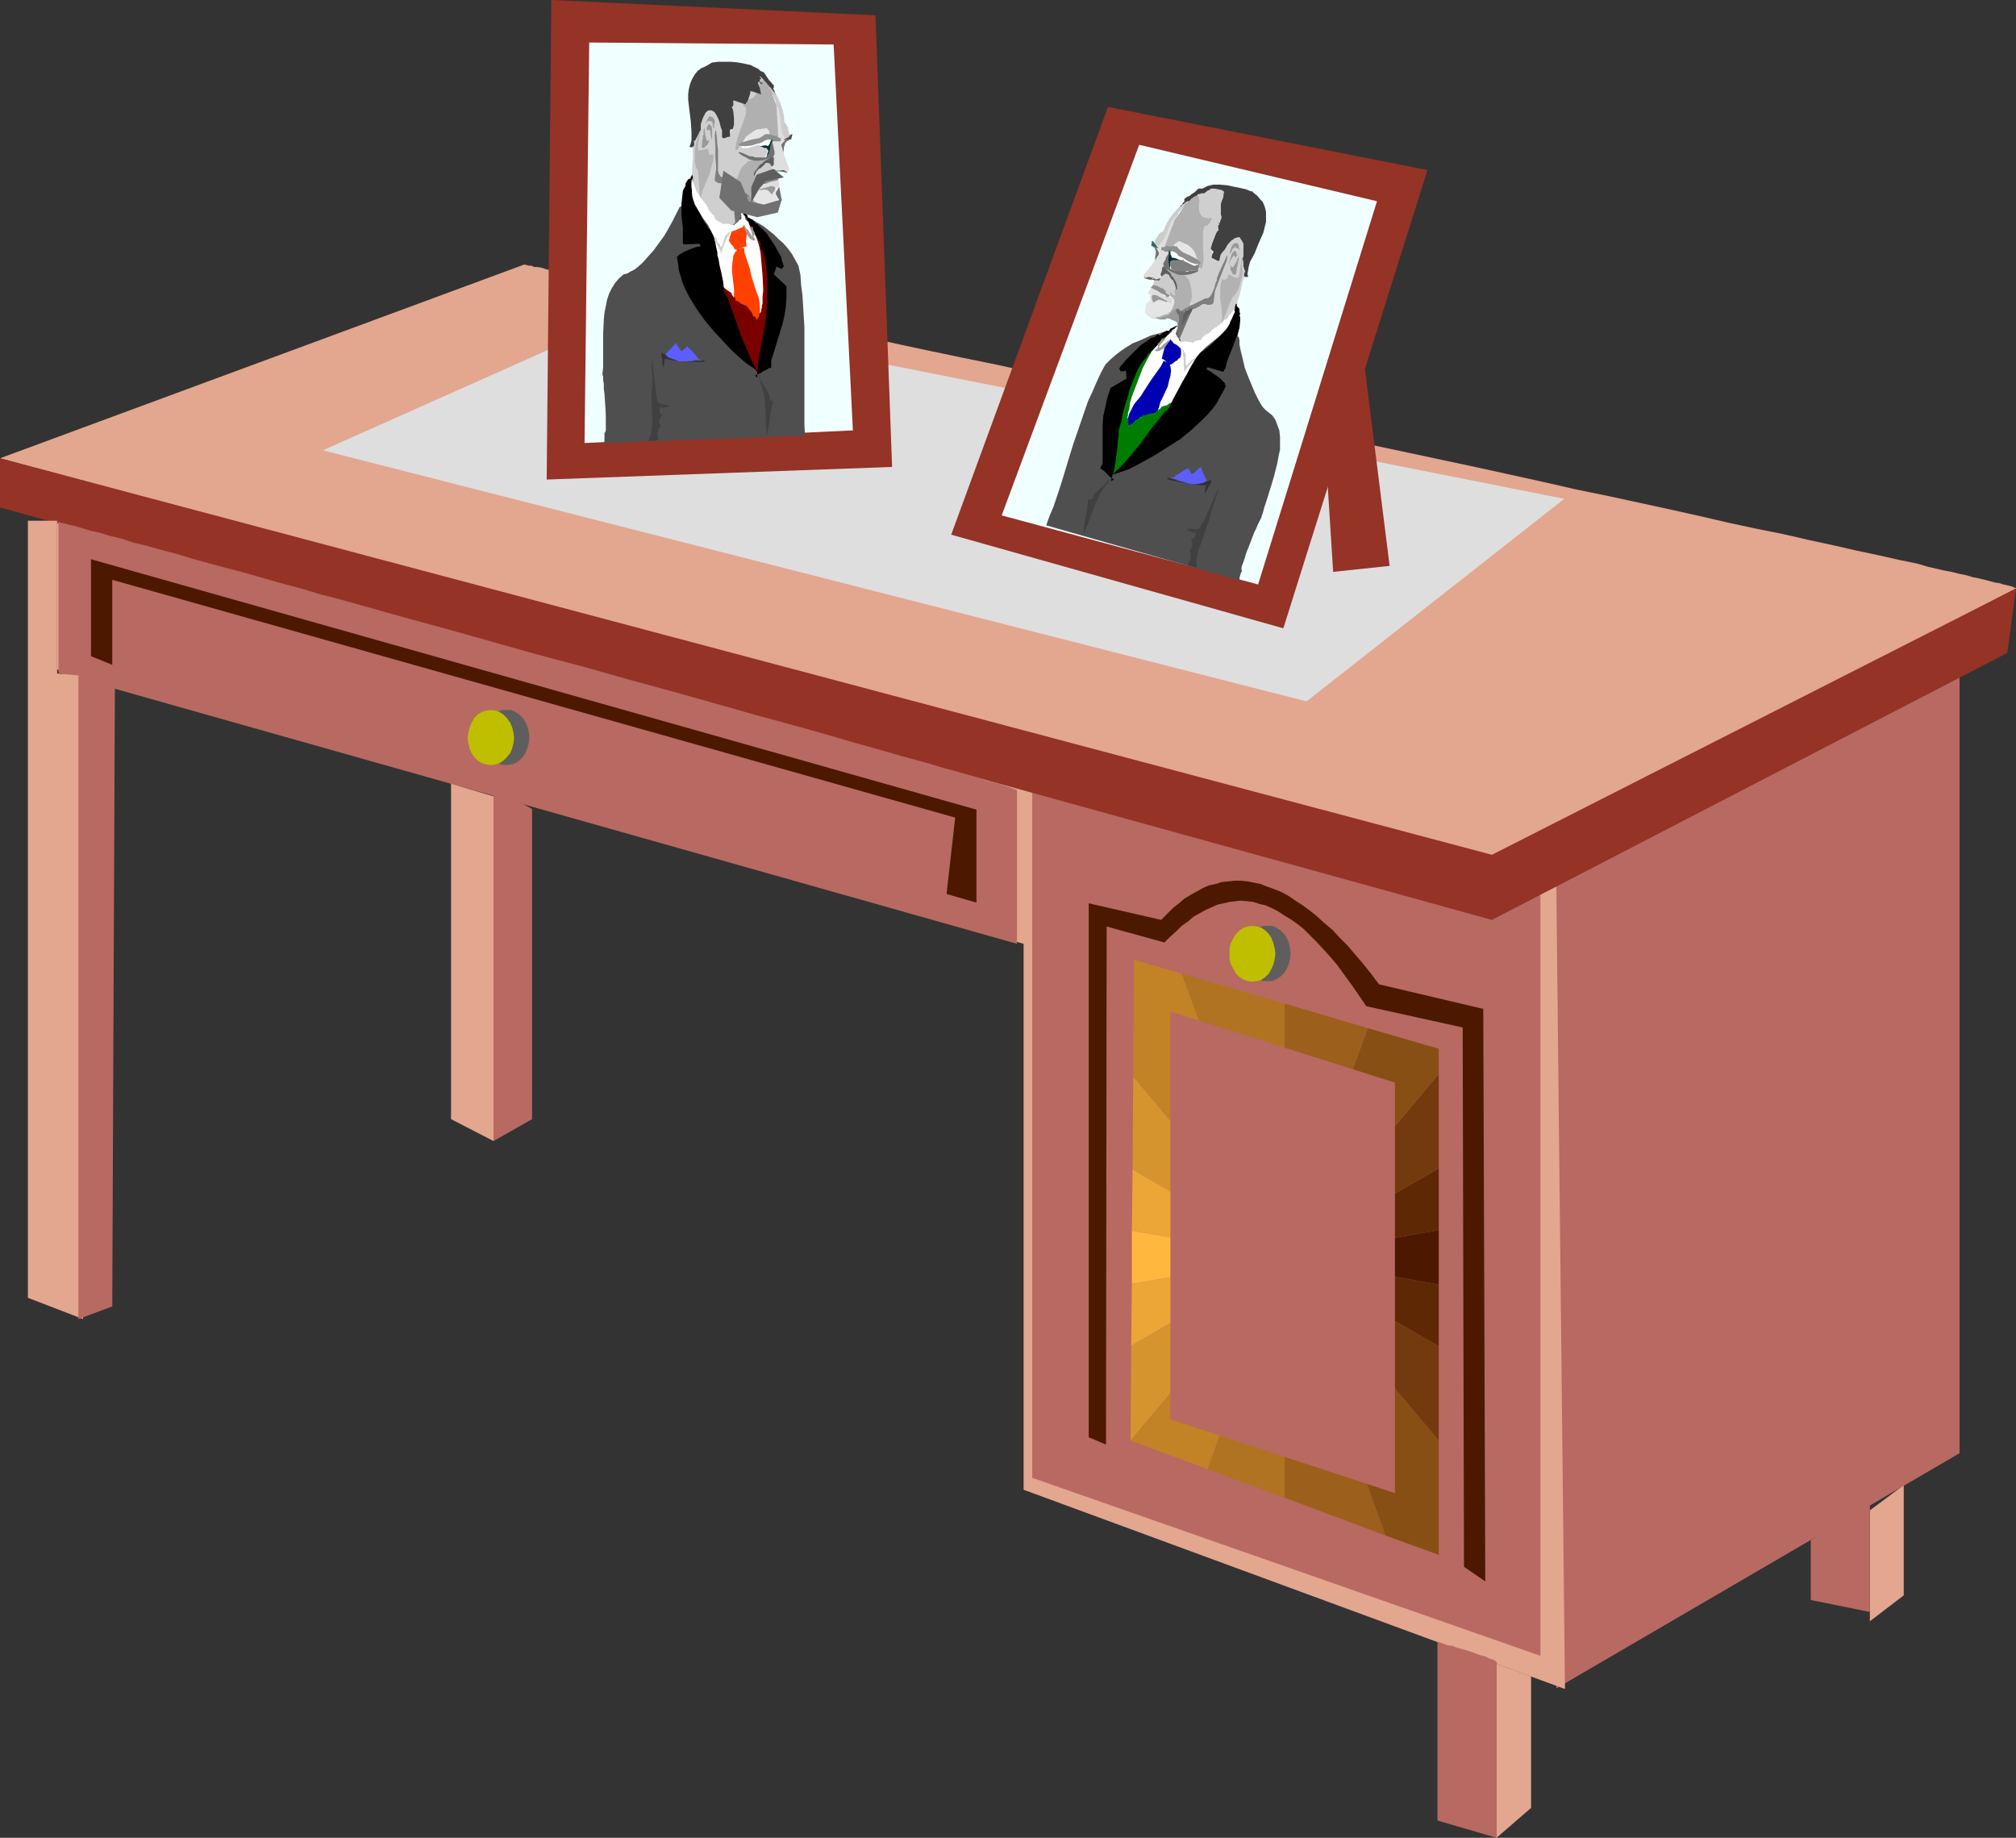 <?xml version="1.0" encoding="UTF-8" standalone="no"?>
<svg
   version="1.0"
   width="129.766mm"
   height="118.281mm"
   id="svg142"
   sodipodi:docname="Desk 01.wmf"
   xmlns:inkscape="http://www.inkscape.org/namespaces/inkscape"
   xmlns:sodipodi="http://sodipodi.sourceforge.net/DTD/sodipodi-0.dtd"
   xmlns="http://www.w3.org/2000/svg"
   xmlns:svg="http://www.w3.org/2000/svg">
  <rect width="100%" height="100%" fill="#333333" stroke="none"/>
  <sodipodi:namedview
     id="namedview142"
     pagecolor="#ffffff"
     bordercolor="#000000"
     borderopacity="0.25"
     inkscape:showpageshadow="2"
     inkscape:pageopacity="0.0"
     inkscape:pagecheckerboard="0"
     inkscape:deskcolor="#d1d1d1"
     inkscape:document-units="mm" />
  <defs
     id="defs1">
    <pattern
       id="WMFhbasepattern"
       patternUnits="userSpaceOnUse"
       width="6"
       height="6"
       x="0"
       y="0" />
  </defs>
  <path
     style="fill:#e3a68f;fill-opacity:1;fill-rule:evenodd;stroke:none"
     d="m 463.145,361.256 v 26.82 l -8.242,6.301 v -26.981 z"
     id="path1" />
  <path
     style="fill:#b86961;fill-opacity:1;fill-rule:evenodd;stroke:none"
     d="m 378.628,410.695 98.091,-57.194 V 160.756 L 376.689,207.932 Z"
     id="path2" />
  <path
     style="fill:#e3a68f;fill-opacity:1;fill-rule:evenodd;stroke:none"
     d="M 490.455,143.145 363.6,209.225 0,111.479 127.664,64.302 v 0 l 0.162,0.162 h 0.323 l 0.485,0.162 h 0.646 l 0.646,0.323 h 0.808 l 0.97,0.162 0.97,0.323 1.293,0.323 1.293,0.162 1.293,0.323 1.616,0.323 1.616,0.323 1.616,0.485 1.778,0.323 1.939,0.323 2.101,0.485 2.101,0.485 2.101,0.485 2.262,0.323 2.424,0.646 5.01,0.969 5.333,1.131 5.656,1.293 5.979,1.131 6.302,1.454 6.464,1.293 6.787,1.454 6.949,1.454 7.272,1.616 7.272,1.616 7.595,1.616 7.757,1.616 7.918,1.616 8.08,1.777 8.08,1.616 16.645,3.716 16.806,3.554 34.098,7.27 16.806,3.554 16.645,3.554 8.08,1.777 8.08,1.777 7.757,1.777 7.918,1.616 7.434,1.616 7.434,1.616 7.272,1.616 6.949,1.616 6.787,1.454 6.464,1.293 6.302,1.454 5.979,1.293 5.656,1.293 5.333,1.131 5.01,1.131 2.424,0.485 2.262,0.485 2.101,0.646 2.101,0.485 2.101,0.485 1.778,0.323 1.939,0.485 1.616,0.323 1.616,0.485 1.616,0.323 2.586,0.646 1.131,0.323 1.131,0.162 0.97,0.323 0.808,0.162 0.646,0.162 0.646,0.162 0.323,0.162 0.323,0.162 h 0.323 z"
     id="path3" />
  <path
     style="fill:#e3a68f;fill-opacity:1;fill-rule:evenodd;stroke:none"
     d="m 378.628,215.687 2.101,195.169 -131.704,-48.469 V 229.582 L 13.898,162.856 v -39.422 0 h 0.162 l 0.323,0.162 0.485,0.162 0.646,0.162 0.646,0.162 0.808,0.162 0.97,0.323 1.131,0.162 1.131,0.323 1.293,0.323 1.454,0.323 1.454,0.485 1.616,0.323 1.778,0.485 1.778,0.485 1.939,0.485 1.939,0.485 2.101,0.646 2.262,0.485 2.262,0.646 2.424,0.646 5.01,1.293 5.333,1.293 5.656,1.616 6.141,1.454 6.141,1.616 6.626,1.616 6.787,1.777 6.949,1.777 7.272,1.939 7.434,1.939 7.595,1.939 7.918,1.939 7.918,2.1 8.08,2.1 8.242,2.1 16.645,4.362 16.968,4.201 16.968,4.362 17.13,4.362 16.968,4.362 16.645,4.201 8.08,2.1 8.242,2.1 7.918,2.1 7.757,1.939 7.595,1.939 7.434,1.777 7.272,1.939 6.949,1.777 6.949,1.616 6.464,1.616 6.302,1.616 5.979,1.454 5.656,1.454 5.333,1.293 5.01,1.293 2.424,0.646 2.424,0.485 2.101,0.485 2.101,0.485 2.101,0.646 1.939,0.323 1.778,0.485 1.616,0.485 1.616,0.323 1.616,0.323 1.293,0.323 1.293,0.323 1.131,0.162 1.131,0.323 0.97,0.162 0.808,0.162 0.808,0.162 0.485,0.162 h 0.485 z"
     id="path4" />
  <path
     style="fill:#b86961;fill-opacity:1;fill-rule:evenodd;stroke:none"
     d="M 374.75,402.778 V 215.687 L 251.126,186.283 v 173.196 z"
     id="path5" />
  <path
     style="fill:#943326;fill-opacity:1;fill-rule:evenodd;stroke:none"
     d="M 490.455,143.145 362.953,207.932 0,111.479 v 11.956 l 362.953,100.331 125.401,-64.949 z"
     id="path6" />
  <path
     style="fill:#4c1900;fill-opacity:1;fill-rule:evenodd;stroke:none"
     d="m 361.337,384.683 -0.485,-139.268 -25.371,-5.978 -1.939,-2.585 -1.939,-2.423 -1.939,-2.262 -1.778,-2.1 -1.939,-1.939 -1.778,-1.939 -1.939,-1.616 -1.778,-1.616 -1.778,-1.454 -1.778,-1.293 -1.778,-1.131 -1.616,-1.131 -1.778,-0.969 -1.616,-0.646 -1.778,-0.646 -1.616,-0.646 -1.616,-0.323 -1.616,-0.323 -1.616,-0.162 h -1.454 l -1.616,0.162 -1.616,0.162 -1.454,0.485 -1.616,0.323 -1.454,0.646 -1.454,0.808 -1.454,0.808 -1.616,0.969 -1.293,1.131 -1.454,1.131 -1.454,1.454 -1.454,1.454 -17.614,-4.039 v 129.897 l 4.202,1.777 0.162,-126.02 14.059,3.878 1.454,-1.454 1.454,-1.293 1.293,-1.293 1.616,-1.131 1.293,-1.131 1.454,-0.808 1.454,-0.808 1.454,-0.646 1.454,-0.646 1.454,-0.323 1.454,-0.323 1.293,-0.162 1.454,-0.162 1.616,0.162 1.454,0.162 1.454,0.485 1.454,0.323 1.454,0.646 1.616,0.808 1.454,0.969 1.616,0.969 1.616,1.131 1.616,1.293 1.616,1.616 1.454,1.454 1.778,1.939 1.616,1.777 1.778,2.1 1.616,2.262 1.778,2.423 1.778,2.585 1.778,2.585 23.432,5.17 0.323,131.19 z"
     id="path7" />
  <path
     style="fill:#eba636;fill-opacity:1;fill-rule:evenodd;stroke:none"
     d="m 275.204,327.328 0.162,-15.025 37.168,-6.463 z"
     id="path8" />
  <path
     style="fill:#5e2805;fill-opacity:1;fill-rule:evenodd;stroke:none"
     d="m 350.025,284.19 v 15.025 l -37.491,6.624 z"
     id="path9" />
  <path
     style="fill:#d6942e;fill-opacity:1;fill-rule:evenodd;stroke:none"
     d="m 275.043,350.431 0.162,-23.104 37.33,-21.488 z"
     id="path10" />
  <path
     style="fill:#733b0d;fill-opacity:1;fill-rule:evenodd;stroke:none"
     d="m 350.025,261.248 v 22.942 l -37.491,21.65 z"
     id="path11" />
  <path
     style="fill:#c28226;fill-opacity:1;fill-rule:evenodd;stroke:none"
     d="m 275.043,350.431 v 0 l 18.746,6.947 18.746,-51.539 z"
     id="path12" />
  <path
     style="fill:#874f14;fill-opacity:1;fill-rule:evenodd;stroke:none"
     d="m 332.734,250.1 17.291,5.008 v 6.139 l -37.491,44.592 z"
     id="path13" />
  <path
     style="fill:#b07321;fill-opacity:1;fill-rule:evenodd;stroke:none"
     d="m 312.534,364.326 -18.746,-6.947 18.746,-51.539 z"
     id="path14" />
  <path
     style="fill:#9c5f1c;fill-opacity:1;fill-rule:evenodd;stroke:none"
     d="m 312.534,244.123 20.2,5.978 -20.2,55.739 z"
     id="path15" />
  <path
     style="fill:#9c5f1c;fill-opacity:1;fill-rule:evenodd;stroke:none"
     d="m 337.097,373.535 -24.563,-9.209 v -58.486 z"
     id="path16" />
  <path
     style="fill:#b07321;fill-opacity:1;fill-rule:evenodd;stroke:none"
     d="m 287.486,236.852 25.048,7.27 v 61.717 z"
     id="path17" />
  <path
     style="fill:#874f14;fill-opacity:1;fill-rule:evenodd;stroke:none"
     d="m 337.097,373.535 12.928,4.685 v -27.789 l -37.491,-44.592 z"
     id="path18" />
  <path
     style="fill:#c28226;fill-opacity:1;fill-rule:evenodd;stroke:none"
     d="m 287.486,236.852 -11.635,-3.393 -0.162,28.435 36.845,43.945 z"
     id="path19" />
  <path
     style="fill:#733b0d;fill-opacity:1;fill-rule:evenodd;stroke:none"
     d="m 350.025,327.489 v 22.942 l -37.491,-44.592 z"
     id="path20" />
  <path
     style="fill:#d6942e;fill-opacity:1;fill-rule:evenodd;stroke:none"
     d="m 275.528,284.513 0.162,-22.619 36.845,43.945 z"
     id="path21" />
  <path
     style="fill:#5e2805;fill-opacity:1;fill-rule:evenodd;stroke:none"
     d="m 350.025,312.464 v 15.025 l -37.491,-21.65 z"
     id="path22" />
  <path
     style="fill:#eba636;fill-opacity:1;fill-rule:evenodd;stroke:none"
     d="m 275.366,299.377 0.162,-14.864 37.006,21.326 z"
     id="path23" />
  <path
     style="fill:#4c1900;fill-opacity:1;fill-rule:evenodd;stroke:none"
     d="m 350.025,299.216 v 13.248 l -37.491,-6.624 z"
     id="path24" />
  <path
     style="fill:#ffb83d;fill-opacity:1;fill-rule:evenodd;stroke:none"
     d="m 275.366,312.302 v -12.925 l 37.168,6.463 z"
     id="path25" />
  <path
     style="fill:#b86961;fill-opacity:1;fill-rule:evenodd;stroke:none"
     d="m 339.36,263.349 v 99.846 L 284.739,345.261 V 246.061 Z"
     id="path26" />
  <path
     style="fill:#5e5e5e;fill-opacity:1;fill-rule:evenodd;stroke:none"
     d="m 308.332,225.22 h 1.293 l 0.97,0.485 0.97,0.646 0.808,0.808 0.646,0.969 0.485,1.131 0.323,1.293 0.162,1.293 -0.162,1.454 -0.323,1.293 -0.485,1.131 -0.646,0.969 -0.808,0.808 -0.97,0.646 -0.97,0.485 h -1.293 -1.131 l -0.97,-0.485 -0.97,-0.646 -0.808,-0.808 -0.646,-0.969 -0.485,-1.131 -0.323,-1.293 -0.162,-1.454 0.162,-1.293 0.323,-1.293 0.485,-1.131 0.646,-0.969 0.808,-0.808 0.97,-0.646 0.97,-0.485 z"
     id="path27" />
  <path
     style="fill:#bfbf00;fill-opacity:1;fill-rule:evenodd;stroke:none"
     d="m 304.616,225.22 1.293,0.162 0.97,0.323 0.97,0.646 0.808,0.808 0.646,0.969 0.485,1.293 0.323,1.293 0.162,1.293 -0.162,1.293 -0.323,1.293 -0.485,1.131 -0.646,1.131 -0.808,0.808 -0.97,0.646 -0.97,0.323 -1.293,0.162 -1.131,-0.162 -0.97,-0.323 -0.97,-0.646 -0.808,-0.808 -0.646,-1.131 -0.646,-1.131 -0.323,-1.293 v -1.293 -1.293 l 0.323,-1.293 0.646,-1.293 0.646,-0.969 0.808,-0.808 0.97,-0.646 0.97,-0.323 z"
     id="path28" />
  <path
     style="fill:#b86961;fill-opacity:1;fill-rule:evenodd;stroke:none"
     d="m 247.409,192.099 v 37.483 L 14.221,163.664 v -36.836 l 0.162,0.162 0.485,0.162 0.808,0.162 1.131,0.323 1.454,0.323 1.616,0.485 2.101,0.646 2.262,0.485 2.586,0.808 2.747,0.646 2.909,0.969 3.394,0.808 3.394,0.969 3.717,0.969 3.717,1.131 4.04,1.131 4.202,1.131 4.363,1.131 4.525,1.293 4.525,1.293 4.848,1.292 4.848,1.454 5.01,1.292 5.171,1.454 10.342,2.908 10.666,2.908 21.816,6.139 10.989,2.908 10.827,3.07 10.666,2.908 10.342,2.908 5.171,1.454 5.01,1.454 4.848,1.293 4.686,1.293 4.686,1.293 4.525,1.293 4.363,1.292 4.04,1.131 4.04,1.131 3.878,1.131 3.555,0.969 3.555,0.969 3.07,0.969 3.07,0.808 2.747,0.808 2.424,0.646 2.262,0.808 2.101,0.485 1.616,0.485 1.454,0.485 0.97,0.323 0.808,0.323 0.485,0.162 z"
     id="path29" />
  <path
     style="fill:#e3a68f;fill-opacity:1;fill-rule:evenodd;stroke:none"
     d="m 6.787,126.666 v 189.029 l 13.413,5.17 0.646,-156.394 -6.949,-0.646 v -37.16 z"
     id="path30" />
  <path
     style="fill:#b86961;fill-opacity:1;fill-rule:evenodd;stroke:none"
     d="M 19.069,320.865 V 163.179 l 8.888,2.747 -0.646,151.87 z"
     id="path31" />
  <path
     style="fill:#e3a68f;fill-opacity:1;fill-rule:evenodd;stroke:none"
     d="M 120.069,277.566 V 193.715 L 109.726,190.645 v 81.59 z"
     id="path32" />
  <path
     style="fill:#b86961;fill-opacity:1;fill-rule:evenodd;stroke:none"
     d="m 120.069,277.566 9.373,-5.332 v -75.45 l -9.373,-5.17 z"
     id="path33" />
  <path
     style="fill:#b86961;fill-opacity:1;fill-rule:evenodd;stroke:none"
     d="m 364.084,404.717 v 42.33 L 349.702,442.846 v -43.461 l 0.323,0.162 h 0.323 l 0.808,0.323 0.97,0.323 1.131,0.162 1.293,0.485 2.909,0.808 2.586,0.969 1.293,0.323 0.97,0.485 0.97,0.323 0.646,0.323 0.162,0.323 0.162,0.162 z"
     id="path34" />
  <path
     style="fill:#e3a68f;fill-opacity:1;fill-rule:evenodd;stroke:none"
     d="m 364.084,447.046 8.403,-7.27 v -31.99 l -8.403,-3.07 z"
     id="path35" />
  <path
     style="fill:#b86961;fill-opacity:1;fill-rule:evenodd;stroke:none"
     d="m 454.903,392.115 -14.382,-2.908 v -14.541 l 14.382,-9.371 z"
     id="path36" />
  <path
     style="fill:#4c1900;fill-opacity:1;fill-rule:evenodd;stroke:none"
     d="m 237.552,219.565 v -22.619 L 22.139,136.037 v 23.588 l 5.171,2.1 v -20.68 l 205.07,57.84 -2.101,18.58 z"
     id="path37" />
  <path
     style="fill:#5e5e5e;fill-opacity:1;fill-rule:evenodd;stroke:none"
     d="m 123.139,172.711 h 1.131 l 1.131,0.485 0.97,0.646 0.808,0.808 0.646,0.969 0.485,1.131 0.323,1.293 0.162,1.454 -0.162,1.293 -0.323,1.131 -0.485,1.293 -0.646,0.969 -0.808,0.808 -0.97,0.646 -1.131,0.323 -1.131,0.162 -1.131,-0.162 -0.97,-0.323 -0.97,-0.646 -0.808,-0.808 -0.646,-0.969 -0.646,-1.293 -0.323,-1.131 v -1.293 -1.454 l 0.323,-1.293 0.646,-1.131 0.646,-0.969 0.808,-0.808 0.97,-0.646 0.97,-0.485 z"
     id="path38" />
  <path
     style="fill:#bfbf00;fill-opacity:1;fill-rule:evenodd;stroke:none"
     d="m 119.422,172.711 1.131,0.162 0.97,0.323 0.97,0.646 0.808,0.808 0.808,1.131 0.485,1.131 0.323,1.292 0.162,1.293 -0.162,1.293 -0.323,1.293 -0.485,1.131 -0.808,0.969 -0.808,0.808 -0.97,0.646 -0.97,0.323 -1.131,0.162 -1.131,-0.162 -1.131,-0.323 -0.97,-0.646 -0.808,-0.808 -0.646,-0.969 -0.485,-1.131 -0.323,-1.293 -0.162,-1.293 0.162,-1.293 0.323,-1.292 0.485,-1.131 0.646,-1.131 0.808,-0.808 0.97,-0.646 1.131,-0.323 z"
     id="path39" />
  <path
     style="fill:#dedede;fill-opacity:1;fill-rule:evenodd;stroke:none"
     d="M 153.197,76.258 78.538,109.54 317.867,170.611 380.568,121.334 Z"
     id="path40" />
  <path
     style="fill:#943326;fill-opacity:1;fill-rule:evenodd;stroke:none"
     d="M 212.989,3.716 134.128,0 l -1.131,116.649 84.032,-3.07 z"
     id="path41" />
  <path
     style="fill:#f0ffff;fill-opacity:1;fill-rule:evenodd;stroke:none"
     d="m 202.808,10.825 4.686,93.868 -65.286,3.07 1.131,-97.423 z"
     id="path42" />
  <path
     style="fill:#4f4f4f;fill-opacity:1;fill-rule:evenodd;stroke:none"
     d="m 167.094,46.692 v 0.323 l -0.323,0.323 -0.485,0.969 -0.485,1.131 v 0.323 0.323 l -0.485,0.323 -0.323,0.646 -0.485,0.969 -0.808,1.616 -0.97,1.777 -1.131,1.939 -1.293,1.777 -1.293,1.777 -1.454,1.616 -1.293,1.454 -1.293,1.131 -0.646,0.485 -0.97,0.485 -0.808,0.485 -0.808,0.162 -1.131,0.969 -0.97,1.131 -0.808,1.293 -0.646,1.293 -0.485,1.454 -0.323,1.616 -0.323,1.616 -0.162,1.616 -0.162,3.393 v 6.786 1.454 l -0.162,1.454 v 0.323 l 0.162,0.485 v 0.808 l 0.162,0.969 v 1.131 l 0.162,1.293 0.162,2.423 0.162,2.747 v 3.07 0.646 l -0.162,0.485 -0.162,0.162 v 1.293 0.646 l -0.162,0.485 48.965,-1.777 -0.162,-2.423 v -2.423 -10.502 -5.493 -5.493 l -0.323,-5.332 -0.162,-2.585 -0.323,-2.423 -0.162,-2.423 -0.485,-2.262 -0.808,-1.454 -0.808,-1.454 -0.97,-1.293 -1.131,-1.293 -1.131,-0.969 -1.131,-1.131 -2.424,-1.939 -2.747,-1.616 -2.747,-1.293 -2.747,-1.131 -2.586,-0.969 -0.323,-0.162 -0.485,-0.323 -0.97,-0.808 -1.131,-0.808 -0.485,-0.323 -0.323,-0.162 -0.485,-0.162 -0.646,-0.162 -1.454,-0.162 h -0.646 l -0.646,-0.162 h -0.323 z"
     id="path43" />
  <path
     style="fill:#ffffff;fill-opacity:1;fill-rule:evenodd;stroke:none"
     d="m 174.043,56.386 0.808,-0.162 0.97,-0.323 0.97,-0.485 0.323,-0.162 0.485,-0.162 h 0.323 l 0.485,-0.162 0.646,-0.162 v -0.162 l 0.162,-0.162 h 0.485 l 0.485,-0.162 1.293,-0.323 0.646,-0.162 h 0.646 l 0.646,0.162 0.485,0.323 0.646,0.808 0.646,0.969 0.646,0.808 0.808,0.646 0.485,3.07 0.323,3.393 0.323,3.554 0.162,3.231 v 1.454 l -0.323,1.454 -0.323,1.131 -0.646,1.131 -0.646,0.969 -0.808,0.808 -0.808,0.646 -0.97,0.646 -0.97,0.646 -1.131,0.323 -1.131,0.323 -1.131,0.162 -2.424,0.323 h -2.586 l -0.485,-1.131 -0.485,-0.969 -0.323,-1.131 -0.162,-1.293 -0.646,-7.755 -0.162,-0.323 -0.162,-0.485 -0.162,-1.293 -0.323,-1.454 -0.162,-1.616 -0.162,-1.454 v -1.454 l 0.162,-0.646 0.323,-0.969 0.323,-0.485 1.293,-1.454 0.323,-0.162 0.323,-0.323 h 0.323 l 0.162,-0.162 v 0 l 0.162,0.323 z"
     id="path44" />
  <path
     style="fill:#cfcfcf;fill-opacity:1;fill-rule:evenodd;stroke:none"
     d="m 175.659,34.09 h 0.162 0.162 v -0.162 l 0.162,-0.162 0.162,-0.323 v -0.485 -0.646 l -0.162,-1.293 -0.162,-0.646 -0.162,-0.646 -0.162,-0.485 -0.323,-0.162 -0.162,-0.646 -0.485,-0.485 -0.323,-0.485 -0.162,-0.323 -0.323,-0.162 -0.162,-0.323 -0.323,-0.162 -0.323,-0.162 h -0.162 -0.323 l -0.808,0.323 -0.485,0.485 -0.323,0.323 v 0.162 0 h -0.162 v 0.162 0.162 0.808 l -0.323,0.646 -0.646,1.293 -0.808,1.454 -0.162,0.485 -0.162,0.808 v 0.969 0.485 l -0.162,0.323 v 1.777 1.777 l -0.162,1.777 v 1.777 l -0.162,0.323 v 0.162 l 0.162,1.616 0.646,1.616 0.646,1.454 0.808,1.454 0.808,1.131 0.97,1.131 1.131,1.293 0.646,1.131 0.323,0.162 0.323,0.323 0.323,0.323 0.323,0.323 h 0.162 l 0.485,0.162 0.646,0.162 h 1.454 l 1.454,-1.777 v -1.454 -1.454 -2.908 l 0.162,-0.162 v -0.485 l -0.323,-0.323 -0.323,-0.162 -0.646,-0.485 -0.97,-0.485 -0.97,-0.485 -1.131,-0.485 -0.485,-0.162 h -0.485 l -0.162,-2.423 -0.162,-2.585 0.162,-2.585 0.162,-1.293 0.162,-0.969 0.323,-0.162 h 0.323 0.323 z"
     id="path45" />
  <path
     style="fill:#cfcfcf;fill-opacity:1;fill-rule:evenodd;stroke:none"
     d="m 177.921,26.981 -0.162,-1.293 -0.162,-1.454 -0.162,-2.908 V 20.034 l 0.323,-1.454 0.323,-1.131 0.646,-0.969 v -0.162 l 0.485,-0.162 0.485,-0.162 1.616,-0.323 h 0.808 l 0.646,0.162 0.485,0.323 0.162,0.162 v 0.323 l 0.162,0.162 0.323,0.162 0.808,0.646 0.646,0.808 0.162,0.323 0.162,0.162 h 0.162 v 0 l 0.485,0.646 0.323,0.646 h 0.323 l 0.323,0.323 0.323,0.646 v 0.808 0.646 l -0.485,0.323 -0.485,0.323 -0.646,0.162 -0.485,0.162 -0.323,0.323 -0.323,0.485 -0.808,1.293 -0.808,0.969 -0.323,0.485 -0.485,0.323 -0.97,0.323 -0.97,0.323 -1.778,0.162 -0.323,-0.646 -0.162,-0.485 z"
     id="path46" />
  <path
     style="fill:#cfcfcf;fill-opacity:1;fill-rule:evenodd;stroke:none"
     d="m 183.254,38.775 -0.323,0.323 h -0.323 l -0.323,0.162 -0.323,0.162 -0.162,0.323 -0.323,0.485 -0.323,0.485 -0.323,0.323 h -0.323 l -0.162,0.646 -0.323,0.485 -0.323,0.646 -0.162,0.808 -0.162,0.162 -0.162,0.162 -0.162,0.646 -0.162,0.808 v 0.485 h -0.162 l -0.323,-0.323 -0.162,-0.323 -0.646,-0.485 -0.646,-0.323 -0.646,-0.485 -0.646,-0.485 -0.485,-0.485 -0.485,-0.646 -0.162,-0.808 -0.162,-0.969 v -0.969 l 0.162,-1.939 V 36.836 l 0.162,-0.808 v -0.808 l -0.162,-0.969 v -1.454 l 0.162,-0.323 0.323,0.162 0.485,0.323 0.485,0.162 0.485,0.162 0.323,-0.162 0.646,-0.485 v 0 h 0.162 l 0.162,-0.485 0.162,-0.323 0.162,-0.323 0.323,-0.485 v -0.646 l 0.162,-0.808 -0.162,-1.454 v -1.616 -0.808 -0.646 l 0.162,-0.162 0.323,-0.162 h 0.162 l 0.162,-0.162 0.162,-0.162 h 0.162 v 0 l 0.323,-0.323 v 0 h 0.97 v 0.485 l 0.162,0.485 0.162,0.323 0.323,0.323 0.323,0.485 0.162,0.646 v 0.646 l -0.323,1.454 -0.485,0.969 -0.323,0.969 -0.323,1.777 -0.323,1.131 -0.323,0.808 -0.162,0.646 -0.162,0.162 v 0.485 l 0.646,0.646 0.162,0.162 0.162,0.323 h -0.323 l -0.323,0.162 0.646,0.323 0.646,0.485 0.808,0.323 0.323,0.162 h 0.323 l 0.323,0.162 z"
     id="path47" />
  <path
     style="fill:#b0b0b0;fill-opacity:1;fill-rule:evenodd;stroke:none"
     d="m 187.133,38.775 0.323,-0.162 v -0.162 -0.162 h -0.323 l -0.323,0.162 h -0.808 v 0 l -1.454,0.162 -0.808,0.162 -0.646,0.162 -0.646,0.162 -0.485,0.162 -0.323,0.323 -0.323,0.323 -0.485,0.323 -0.646,0.969 -0.485,1.131 -0.162,0.485 -0.162,0.485 v 0 h -0.162 v 0.646 l -0.162,0.646 -0.162,1.616 0.485,0.162 0.485,0.485 0.323,0.323 0.646,0.323 0.485,-0.323 0.485,-0.646 0.323,-0.323 0.323,-0.485 0.485,-1.131 0.323,-1.131 0.323,-1.131 0.323,-0.485 0.323,-0.485 0.97,-0.969 1.131,-0.808 0.485,-0.162 0.485,-0.162 z"
     id="path48" />
  <path
     style="fill:#cccccc;fill-opacity:1;fill-rule:evenodd;stroke:none"
     d="m 192.142,32.959 -0.323,-1.131 -0.162,-0.969 -0.162,-0.162 -0.162,-0.323 -0.323,-0.485 h -0.162 l -0.162,-1.777 -0.323,-1.454 -0.485,-1.454 -0.646,-1.454 -0.646,-1.131 -0.646,-1.293 -0.97,-1.131 -0.97,-0.969 v -0.323 l -0.485,-0.162 -0.323,-0.162 0.162,0.646 0.162,0.485 0.808,0.969 0.808,0.969 0.323,0.646 0.162,0.646 h 0.162 l 0.323,0.323 0.162,0.485 0.323,0.646 0.162,0.646 0.162,0.808 0.323,1.777 0.323,1.939 0.162,1.777 v 0.808 l 0.162,0.646 v 0.485 0.323 h 2.262 l 0.162,-0.646 z"
     id="path49" />
  <path
     style="fill:#e5e5e5;fill-opacity:1;fill-rule:evenodd;stroke:none"
     d="m 188.91,33.605 -0.323,-0.323 -0.485,-0.485 -0.485,-0.646 -0.162,-0.162 -0.162,-0.323 h -0.162 v -0.162 l -0.808,-0.323 h -0.646 -0.323 -0.162 l -0.162,0.162 -0.323,0.162 -0.808,0.323 -0.97,0.323 -0.485,0.162 h -0.162 l -0.323,0.162 -0.323,0.323 -0.646,0.808 -0.646,0.808 -0.323,0.808 h 3.07 l 2.586,-0.162 1.293,-0.323 0.97,-0.323 0.808,-0.485 v -0.162 h 0.323 z"
     id="path50" />
  <path
     style="fill:#b0b0b0;fill-opacity:1;fill-rule:evenodd;stroke:none"
     d="m 189.395,34.251 v -1.293 l 0.162,-1.293 v -1.293 l -0.162,-0.646 -0.323,-0.485 0.323,-0.485 -0.323,-0.646 V 27.627 26.82 26.173 l -1.131,-3.07 -0.162,-0.646 -0.162,-0.646 -0.323,-0.162 -0.323,-0.485 -0.323,-0.646 -0.646,-0.646 -0.162,-0.323 h -0.485 l -0.485,0.485 -0.162,0.485 -0.485,1.454 -0.162,0.646 -0.323,0.646 -0.485,0.485 -0.646,0.323 h -1.454 l -0.323,-0.162 h -0.485 l 0.162,0.646 0.162,0.646 0.323,0.646 0.162,0.162 h 0.323 v 0.162 1.293 l -0.323,1.293 -0.97,2.585 -0.808,2.423 -0.323,1.293 -0.162,1.454 0.485,-0.162 h 0.162 l 0.646,-1.131 0.646,-0.969 0.646,-0.969 0.808,-0.646 0.97,-0.646 0.97,-0.485 1.131,-0.162 1.131,-0.162 0.646,0.646 v 0.323 l 0.162,0.485 0.646,0.646 0.808,0.646 0.323,0.162 z"
     id="path51" />
  <path
     style="fill:#dedede;fill-opacity:1;fill-rule:evenodd;stroke:none"
     d="m 191.173,33.444 -0.808,1.454 h -0.162 v 0 l -0.162,0.162 0.323,1.293 0.485,1.616 0.485,1.454 0.323,0.646 0.162,0.646 h 0.162 v 0.323 0.162 l -0.162,0.323 -0.162,0.162 h -0.485 l -0.323,-0.162 -0.162,-0.162 h -0.646 l -0.323,0.162 h -1.131 l -0.323,-0.162 -0.323,-0.162 v 0 h -0.162 l -0.162,-0.162 v -0.485 0 -0.162 h 0.162 0.162 v -0.162 h 0.162 v -0.969 l -0.162,-0.485 -0.162,-1.293 -0.162,-0.646 -0.162,-1.454 v -0.485 l 0.162,-0.485 h 0.323 l 1.131,0.162 h 0.323 v -0.162 l -0.485,-8.724 0.485,0.646 0.162,0.646 0.162,0.969 0.162,0.969 0.162,1.939 0.162,0.969 0.162,0.808 0.646,1.131 0.162,0.162 h 0.162 v -0.323 z"
     id="path52" />
  <path
     style="fill:#707070;fill-opacity:1;fill-rule:evenodd;stroke:none"
     d="m 189.395,33.928 0.162,0.323 h -0.808 -0.485 l -0.323,0.162 v 0.323 l 0.162,0.646 0.162,0.646 v 0.162 l 0.162,0.646 v 0.323 0.323 l -0.162,0.323 -0.162,0.485 -0.162,0.162 -1.131,0.162 -1.131,0.323 -1.293,0.162 h -0.808 l -0.646,-0.162 -0.646,-0.162 -0.808,-0.485 -0.97,-0.485 -0.646,-0.485 -0.162,-0.162 v -0.162 0 h 0.485 l 0.485,0.162 1.131,0.485 0.323,0.162 0.162,0.162 h 0.97 l 0.97,0.162 1.131,0.162 h 0.97 l 0.323,-0.485 0.162,-0.646 0.162,-0.808 0.323,-0.646 0.162,-0.646 0.162,-0.485 0.323,-0.323 0.646,-0.162 0.808,0.162 z"
     id="path53" />
  <path
     style="fill:#8f8f8f;fill-opacity:1;fill-rule:evenodd;stroke:none"
     d="m 189.395,34.413 h 0.323 l 0.323,-0.323 -0.162,-0.323 v -0.162 0 l -0.485,-0.162 -0.323,-0.162 v -0.162 l -0.97,-0.162 -0.323,-0.162 -0.485,-0.162 h -0.485 -0.646 l -0.646,0.485 -0.808,0.485 -1.778,0.323 -1.616,0.485 -0.808,0.162 -0.808,0.485 0.162,0.323 0.323,0.162 h 0.646 0.646 l 1.454,-0.162 1.293,-0.485 1.293,-0.162 0.162,-0.323 0.323,-0.162 0.646,-0.323 h 0.646 l 0.323,0.323 0.162,0.162 h 0.808 0.485 z"
     id="path54" />
  <path
     style="fill:#5e5e5e;fill-opacity:1;fill-rule:evenodd;stroke:none"
     d="m 188.264,38.291 h -0.485 l -0.323,0.162 -0.323,0.162 -0.485,0.162 -0.97,0.646 -0.162,0.323 -0.323,0.162 -0.323,0.162 -0.646,0.969 -0.646,0.808 -0.162,0.323 v 0.323 l -0.162,0.162 v 0 0.162 h 0.162 l 0.162,0.162 v 0 l 0.162,-0.162 0.162,-0.323 0.162,-0.323 0.162,-0.162 V 41.845 l 0.162,-0.323 0.162,-0.162 v -0.162 l 0.162,-0.162 h 0.323 l 0.162,-0.162 0.646,-0.646 0.485,-0.485 h 0.323 l 0.485,0.162 v 0.162 l 0.323,0.162 0.162,0.162 0.162,0.162 0.323,-0.323 0.162,-0.162 v -0.808 -0.969 z"
     id="path55" />
  <path
     style="fill:#ffffff;fill-opacity:1;fill-rule:evenodd;stroke:none"
     d="m 180.184,35.382 0.323,0.162 0.646,0.162 1.293,-0.162 1.131,-0.162 0.485,-0.162 0.485,-0.162 0.323,-0.162 0.323,-0.162 0.808,-0.485 0.97,-0.162 0.323,-0.162 0.323,0.162 -0.323,0.485 -0.162,0.485 -0.485,0.485 -0.323,0.323 h -0.162 -0.323 l -0.323,-0.323 h -0.646 l -0.485,-0.162 -2.424,0.485 -1.131,0.162 -0.162,-0.162 -0.162,-0.323 z"
     id="path56" />
  <path
     style="fill:#003232;fill-opacity:1;fill-rule:evenodd;stroke:none"
     d="m 188.102,33.605 -0.162,0.162 v 0.162 l -0.323,0.162 v 0.162 l -0.162,0.162 -0.162,0.485 -0.162,0.323 h -0.162 v 0.162 l -0.162,0.162 -0.323,-0.162 h -0.323 -0.323 l -0.808,0.162 -0.646,-0.162 h -0.323 l -0.323,-0.162 0.162,0.162 h 0.323 l 0.646,0.323 0.808,0.162 0.323,0.162 h 0.162 0.162 0.162 l 0.162,0.323 0.323,0.323 -0.323,0.808 v 0.323 l -0.162,0.485 0.485,-0.969 0.323,-0.969 0.162,-0.969 0.323,-0.969 v 0 0 l 0.162,-0.162 V 34.09 33.767 Z"
     id="path57" />
  <path
     style="fill:#cfcfcf;fill-opacity:1;fill-rule:evenodd;stroke:none"
     d="m 186.486,36.19 -0.323,-0.162 h -0.323 l -0.323,-0.162 -0.162,-0.162 -0.485,-0.162 -0.646,-0.162 -1.293,0.323 -1.131,0.323 h -0.646 -0.646 v -0.323 h -0.323 l -0.162,-0.162 -0.162,0.162 v 0.162 l -0.162,0.162 h 0.162 v 0.323 0.162 l -0.162,0.162 0.162,0.323 0.646,0.162 1.454,0.646 0.646,0.162 h 0.323 l 0.808,0.323 h 0.323 1.939 l 0.485,-0.646 0.162,-0.646 v -0.323 -0.323 l -0.162,-0.323 h -0.162 v 0 z"
     id="path58" />
  <path
     style="fill:#4f4f4f;fill-opacity:1;fill-rule:evenodd;stroke:none"
     d="m 190.688,33.928 1.293,-0.646 v -0.162 l 0.162,-0.162 0.162,-0.162 0.323,-0.162 h 0.162 l -0.162,0.646 -0.162,0.646 h -0.808 l -0.808,0.162 -0.162,-0.162 z"
     id="path59" />
  <path
     style="fill:#cccccc;fill-opacity:1;fill-rule:evenodd;stroke:none"
     d="m 189.233,41.522 -0.162,0.808 0.162,0.485 -0.162,0.162 -0.323,0.162 h -0.162 v -0.162 h -0.162 l -0.485,0.162 -0.485,0.323 -0.323,0.162 h -1.131 l -0.162,0.162 -0.162,0.485 -0.162,0.485 -0.323,0.323 h -0.162 l -0.323,0.162 h -0.162 l -0.162,-0.162 v -0.323 l -1.293,0.162 v -0.646 l 0.162,-0.646 0.485,-1.293 0.323,-0.646 0.485,-0.485 0.485,-0.323 0.485,-0.323 v 0 l 0.323,-0.323 0.323,-0.485 0.485,-0.162 h 0.162 l 0.323,0.162 h 0.162 l 0.162,0.323 0.162,0.323 h 0.162 v 0.162 l -0.162,0.162 0.162,0.162 v 0.162 h 0.162 l 1.131,0.485 z"
     id="path60" />
  <path
     style="fill:#5e5e5e;fill-opacity:1;fill-rule:evenodd;stroke:none"
     d="m 191.819,41.683 h -0.162 l -0.162,0.162 -0.323,0.162 -0.323,-0.162 h -0.162 l -0.97,-0.162 h -0.808 -0.162 -0.162 -0.323 -0.162 l -0.162,-0.323 v -0.162 -0.162 0 0 l 0.162,0.162 h 0.323 l 0.162,0.162 0.162,0.162 h 0.808 0.808 v 0 h -0.323 -0.323 -0.323 -0.162 l 1.454,-0.162 0.485,0.323 0.485,0.162 v -0.162 z"
     id="path61" />
  <path
     style="fill:#b0b0b0;fill-opacity:1;fill-rule:evenodd;stroke:none"
     d="m 183.254,42.491 -0.162,0.485 -0.162,0.646 v 0.162 l -0.162,0.323 -0.162,0.485 v 0.323 l -1.131,0.808 -0.162,0.485 -0.162,0.323 -0.162,0.323 -0.162,0.323 h -0.485 -0.646 -0.485 v 0.162 h 0.162 l 0.808,0.969 0.808,-0.808 0.323,-0.162 0.162,-0.162 v 0.323 0.162 h 0.323 l 0.323,0.162 h 0.323 v 0.323 l 0.646,0.646 0.162,0.323 0.323,0.162 0.485,0.646 0.162,0.162 0.162,0.162 0.162,0.162 0.97,0.323 0.97,0.162 0.97,-0.162 0.97,-0.323 -0.162,-0.162 h -0.162 l -0.162,0.162 -0.162,-0.323 0.162,-0.162 0.162,-0.162 V 49.438 49.115 l -0.162,0.162 h -0.162 v 0.162 0 l -0.162,0.323 -0.323,0.162 -0.323,0.162 h -0.485 -0.808 -0.323 l -0.162,-0.162 -0.97,-0.646 -0.97,-0.969 -0.162,-0.808 -0.162,-0.646 v -0.808 l 0.323,-0.808 v 0 h 0.162 l 0.162,-0.162 0.323,-0.323 0.323,-0.162 0.323,-0.323 0.162,-0.162 -0.162,-0.162 v -0.162 h -0.323 l -0.162,0.323 h -0.323 l -0.485,0.162 0.323,-0.808 0.162,-0.323 v -0.162 l -0.162,-0.162 z"
     id="path62" />
  <path
     style="fill:#7f7f7f;fill-opacity:1;fill-rule:evenodd;stroke:none"
     d="m 179.376,47.015 0.162,0.162 v 0.162 0.162 l 0.323,-0.323 v 0.485 l -0.323,-0.162 0.323,-0.162 v 0.323 l 0.323,0.323 h 0.162 l 0.162,-0.485 v -0.162 l -0.323,-0.162 -0.323,-0.485 -0.323,-0.323 -0.162,-0.162 -0.485,-0.485 -0.162,-0.162 -0.323,-0.162 -1.778,-1.777 -0.808,-0.485 -0.485,-0.162 -0.323,-0.485 -0.162,-0.323 -0.162,-0.646 v -1.293 -1.454 -0.485 -0.485 -1.454 l -0.162,-1.454 -0.162,-1.616 -0.162,-1.454 h -0.162 l -0.162,1.131 0.162,2.747 v 2.747 l 0.162,2.585 -0.162,1.293 -0.162,1.293 v 0.323 l 0.162,0.162 0.485,0.323 0.485,0.162 h 0.323 0.323 l 0.323,0.162 0.323,0.162 0.808,0.808 0.646,0.485 0.323,0.323 h 0.323 0.162 l 0.646,0.323 z"
     id="path63" />
  <path
     style="fill:#999999;fill-opacity:1;fill-rule:evenodd;stroke:none"
     d="m 187.941,46.853 h 0.162 l 0.485,-0.162 0.162,-0.162 0.162,-1.293 h -0.323 l -0.646,-0.162 -0.646,0.162 h -0.162 l -0.162,0.162 -0.646,0.162 h -0.97 l -0.808,0.323 -0.808,0.323 -0.485,0.323 v 0.162 0 0.162 h 0.485 l 0.485,-0.162 0.97,-0.323 0.646,-0.162 h 0.485 l 0.485,0.162 0.323,0.323 0.323,0.323 0.162,0.323 h 0.162 l 0.162,-0.162 h 0.162 v -0.162 z"
     id="path64" />
  <path
     style="fill:#e5e5e5;fill-opacity:1;fill-rule:evenodd;stroke:none"
     d="m 183.093,47.661 v 0.646 l 0.162,0.162 v 0 l 0.323,0.485 v 0 l 0.162,0.162 h 0.162 l 0.323,0.162 0.323,0.485 0.646,0.323 0.485,0.323 0.162,0.162 0.323,0.162 h 0.808 0.646 l 0.485,-0.162 0.485,-0.162 0.485,-0.323 v -0.323 -0.323 l 0.162,-0.969 v -0.808 l -0.162,-0.323 -0.323,-0.323 0.323,-1.454 h 0.162 v -0.162 l 0.162,-0.162 0.162,-0.323 v -0.162 l -0.162,0.162 h -0.162 -0.323 l 0.808,-0.162 -0.485,0.162 h -0.646 l -1.293,0.162 v -0.162 l -0.323,-0.323 -0.162,-0.323 -0.162,-0.162 h -0.162 l -0.162,0.323 v 0.323 l 0.162,0.323 0.323,0.323 -0.97,-0.646 2.586,0.646 0.162,0.162 v 0.323 l -0.162,0.485 -0.323,0.485 -0.162,0.323 v 0.162 l -0.323,-0.162 -0.646,-0.646 V 46.369 h -0.162 l -0.162,-0.162 h -0.97 -0.97 l -0.162,-0.323 h -0.162 v 0 l 0.323,-0.969 v -0.162 l -0.162,-0.162 h -0.162 l -0.162,0.162 -0.323,0.162 -0.323,0.162 -0.162,0.162 v 0 h 0.162 0.162 v 0 h 0.162 v -0.485 l -0.323,0.162 -0.323,0.162 -0.162,0.485 -0.162,0.485 -0.162,0.969 v 0.323 l 0.162,0.323 v 0 l 0.162,0.162 z"
     id="path65" />
  <path
     style="fill:#404040;fill-opacity:1;fill-rule:evenodd;stroke:none"
     d="m 188.749,23.104 v -0.162 l -0.162,-0.162 -0.485,-0.646 -0.646,-0.808 -0.162,-0.162 h -0.162 l -0.162,-0.485 h -0.162 l -0.162,-0.162 v -0.162 l -0.162,-0.162 -0.162,-0.162 -0.162,-0.162 -0.162,-0.162 -0.646,-0.808 h -0.162 v -0.162 h -0.162 v -0.162 h -0.162 v 0 0 0.162 l 0.162,0.162 0.162,0.323 v 0.162 l -0.162,-0.162 h -0.162 v 0.646 0 l 0.808,0.485 h -0.323 -0.323 l -0.162,-0.162 V 20.034 19.872 h -0.162 l -0.323,0.162 0.162,0.646 0.323,0.808 0.162,0.808 0.162,0.646 -2.586,-0.808 -0.162,0.808 -0.323,0.969 -0.323,0.808 -0.485,0.646 -2.909,-0.969 v 0.323 0 0 0 0.323 0 0.323 0.323 l -0.323,0.323 v 0.162 l 0.162,0.323 0.162,0.646 0.162,1.616 v 0.808 0.808 l -0.162,0.485 v 0.162 0 0 0 0.162 l -0.162,0.162 -0.323,0.162 h -0.323 v 0.808 0.969 h -0.485 l -0.808,0.323 h -0.485 l -0.162,-0.323 v -0.323 -0.646 -0.646 0 l -0.162,-0.323 -0.162,-0.485 -0.162,-0.646 -0.162,-0.646 -0.323,-0.808 -0.323,-0.646 -0.162,-0.323 -0.162,-0.162 -0.162,-0.323 -0.485,-0.323 -0.485,-0.162 h -0.323 l -0.485,0.162 -0.485,0.485 -0.323,0.646 -0.323,0.646 -0.485,1.454 v 0.808 0.646 l -0.162,0.162 -0.162,0.162 -0.162,0.485 -0.323,0.646 -0.162,0.323 v 0.162 h -0.162 l -0.162,0.485 -0.162,0.162 h -0.323 l 0.162,0.323 v 0.808 l -0.162,0.162 -0.162,0.162 -0.323,0.162 -0.485,-0.162 0.323,-0.808 0.162,-0.808 v -0.969 -1.131 l -0.162,-2.423 -0.323,-2.585 -0.323,-2.747 v -1.293 l 0.162,-1.293 0.323,-1.293 0.485,-1.131 0.646,-1.131 0.808,-0.969 0.323,-0.162 0.323,-0.323 1.131,-0.485 1.131,-0.646 0.485,-0.323 h 0.323 l 1.131,-0.162 h 1.616 1.454 l 1.778,0.162 1.616,0.323 1.454,0.323 1.293,0.646 0.646,0.323 0.485,0.485 0.485,0.162 0.323,0.162 0.646,0.969 0.646,0.969 0.323,0.323 0.323,0.323 0.162,0.323 0.323,0.162 v 0.162 h 0.162 -0.162 v 0 0.323 l -0.162,0.485 0.162,0.162 0.162,0.323 0.162,0.808 h 0.162 v -0.162 z"
     id="path66" />
  <path
     style="fill:#999999;fill-opacity:1;fill-rule:evenodd;stroke:none"
     d="m 173.881,31.182 -0.162,-0.323 v -0.646 l 0.162,-0.323 v -0.646 l -0.323,-0.485 -0.323,-0.323 -0.646,-0.162 -0.323,0.485 -0.162,0.323 -0.162,0.323 -0.162,0.162 -0.162,0.323 0.323,-0.162 V 29.566 l 0.323,-0.162 h 0.323 0.162 0.162 l 0.323,0.323 v 0.162 h 0.162 v 0.323 0.485 l 0.162,0.323 0.162,0.162 z"
     id="path67" />
  <path
     style="fill:#b2b2b2;fill-opacity:1;fill-rule:evenodd;stroke:none"
     d="m 170.488,31.828 -0.323,1.131 -0.323,2.423 v 1.293 l 2.424,-0.485 0.162,1.131 0.323,0.323 h 0.323 v 0 h 0.323 l 0.162,-0.162 v 0.162 0.162 0.969 l -0.162,0.808 -0.162,0.323 v 0.162 l -0.323,1.131 -0.323,1.293 -0.97,2.1 -0.808,2.1 -0.323,1.131 -0.162,1.293 -0.485,-7.593 -0.323,-0.485 -0.323,-0.808 -0.162,-0.969 v -0.969 -1.939 l 0.162,-0.808 0.162,-0.646 v -0.162 l 0.162,-0.485 0.323,-0.969 0.323,-0.808 v -0.323 -0.162 h 0.162 z"
     id="path68" />
  <path
     style="fill:#999999;fill-opacity:1;fill-rule:evenodd;stroke:none"
     d="m 172.104,30.697 0.162,-0.323 0.162,-0.162 h 0.162 l 0.162,0.162 0.323,0.323 0.162,0.646 v 2.747 l -0.162,-0.485 -0.162,-0.646 -0.162,-1.293 -0.162,-0.162 -0.485,0.323 -0.162,-0.323 v -0.323 -0.323 0 h 0.162 z"
     id="path69" />
  <path
     style="fill:#999999;fill-opacity:1;fill-rule:evenodd;stroke:none"
     d="m 170.973,32.959 v 0.646 l -0.162,0.969 v 0.646 l -0.162,0.323 0.162,0.323 0.323,0.162 0.162,-0.162 h 0.162 l 0.162,-0.323 0.323,-0.162 0.323,-0.485 0.162,-0.323 v -0.323 h 0.162 v 0 -0.323 h 0.162 l -0.323,0.162 -0.162,0.162 h -0.323 v 0 l -0.162,-0.646 -0.162,-0.646 -0.162,-0.969 v -0.808 l -0.323,0.646 v 0.485 0.162 l 0.162,0.162 -0.162,0.162 z"
     id="path70" />
  <path
     style="fill:#707070;fill-opacity:1;fill-rule:evenodd;stroke:none"
     d="m 178.245,47.177 0.646,7.27 h 0.485 l 0.323,-0.485 0.162,-0.646 0.323,-0.646 0.323,-1.616 v -0.646 -0.485 h 0.162 v -0.162 l 0.162,-0.646 v -0.162 l 0.162,-0.323 0.162,0.485 v 0.323 l 0.808,-0.323 0.162,-0.323 v -0.485 l 0.162,-0.808 h -0.323 -0.162 l -0.162,-0.485 -0.808,0.485 -0.97,0.162 h -0.485 l -0.323,-0.162 -0.485,-0.323 -0.485,-0.323 v 0.162 z"
     id="path71" />
  <path
     style="fill:#5e5e5e;fill-opacity:1;fill-rule:evenodd;stroke:none"
     d="m 177.921,45.884 0.323,0.323 1.131,0.808 0.323,0.162 v 1.777 0 0.162 0.646 l -0.162,0.646 v 0.323 l -0.162,-0.162 -0.162,-0.162 -0.162,-0.808 -0.162,-0.646 v -0.646 l -0.323,-0.162 -0.162,-0.323 -0.323,-0.646 V 46.369 l -0.162,-0.323 z"
     id="path72" />
  <path
     style="fill:#8f8f8f;fill-opacity:1;fill-rule:evenodd;stroke:none"
     d="m 189.072,42.976 0.323,0.808 -0.323,0.162 -0.323,0.162 h -0.323 -0.323 l -1.293,0.485 -0.646,0.162 h -0.646 v 0.162 l -0.162,0.162 h -0.323 l -0.323,-0.162 -0.162,-0.323 v 0 0.162 l -0.162,-0.323 h 0.646 l 0.323,-0.162 0.162,-0.162 h 0.162 l 0.162,-0.485 0.162,-0.162 h 0.323 l 0.646,-0.162 0.646,-0.162 0.808,-0.162 z"
     id="path73" />
  <path
     style="fill:#cccccc;fill-opacity:1;fill-rule:evenodd;stroke:none"
     d="m 189.557,45.076 v -0.323 -0.162 0 h -0.162 l -0.323,-0.323 v -0.485 l -1.616,0.808 -1.778,0.485 h -0.97 l -0.485,0.162 h -0.323 v 0.323 l -0.162,0.323 -0.323,0.323 h 0.162 l 1.293,-0.162 1.293,-0.323 1.293,-0.485 0.97,-0.485 v -0.162 l 0.97,0.646 h 0.162 z"
     id="path74" />
  <path
     style="fill:#dedede;fill-opacity:1;fill-rule:evenodd;stroke:none"
     d="m 189.557,45.238 v -0.162 h 0.162 l -0.162,-0.162 v -0.323 0 l -0.162,-0.485 v -0.162 h -0.323 l -0.646,0.162 -0.808,0.162 h -0.323 l -0.323,0.162 -0.323,0.162 -0.323,0.162 -0.646,0.323 -0.808,0.162 h -0.323 -0.323 l -0.162,-0.162 h -0.162 l 0.323,-0.323 -0.162,0.162 h -0.162 -0.323 l -0.162,0.323 v 0.162 l 0.162,0.162 v 0 l 0.808,0.323 h 0.808 l 0.97,-0.323 0.808,-0.162 0.323,-0.162 h 1.131 l 0.323,0.162 0.323,0.162 h 0.323 v -0.162 0 l 0.162,-0.162 z"
     id="path75" />
  <path
     style="fill:#707070;fill-opacity:1;fill-rule:evenodd;stroke:none"
     d="m 192.142,33.928 -0.162,0.162 -0.323,0.162 -0.323,0.162 V 34.575 l -0.323,0.162 v 0.162 0.162 l -0.162,0.323 v 0 l -0.162,0.485 v 0.485 l -0.162,0.808 -0.162,-0.969 -0.323,-0.969 0.808,-0.969 0.485,-0.323 0.646,-0.162 0.162,0.162 z"
     id="path76" />
  <path
     style="fill:#999999;fill-opacity:1;fill-rule:evenodd;stroke:none"
     d="m 185.678,50.731 h -0.808 -0.646 l -0.485,-0.323 -0.323,-0.323 h -0.646 -0.808 l -0.808,0.162 -0.485,0.323 -0.162,0.323 h -0.162 v -0.162 l 0.162,-0.646 v -0.646 l 0.323,-0.485 0.323,-0.485 0.323,-0.323 0.162,-0.162 0.323,-0.323 0.162,-0.162 v 0 0.162 h 0.162 0.162 v 0.162 0.162 l 0.162,0.162 0.323,0.323 0.323,0.323 v 0.162 l 0.485,0.485 0.485,0.485 h 0.162 l 0.162,0.162 0.323,0.323 h 0.323 l 0.162,0.162 h 0.323 v 0 l 0.162,0.162 z"
     id="path77" />
  <path
     style="fill:#ff4000;fill-opacity:1;fill-rule:evenodd;stroke:none"
     d="m 181.315,54.447 -0.323,0.323 -0.323,0.485 -0.808,0.323 -0.646,0.323 -0.485,0.162 -0.485,0.162 h 0.162 l -0.97,0.162 -0.808,0.162 h -0.97 l -0.646,0.162 h 0.162 l 0.485,0.162 0.323,0.323 0.808,0.323 h 0.646 v 0.485 l -0.162,0.485 0.323,0.485 0.162,0.323 0.162,0.162 0.162,0.162 0.323,0.323 0.162,0.485 0.162,0.162 h 0.162 v 0.162 l 0.808,-0.162 1.131,-0.485 0.808,-0.162 -0.162,-1.293 0.162,-1.293 0.162,-1.293 v -1.293 l -0.323,-0.162 -0.162,-0.162 v -0.323 z"
     id="path78" />
  <path
     style="fill:#ff4000;fill-opacity:1;fill-rule:evenodd;stroke:none"
     d="m 180.992,60.263 0.162,1.293 0.485,1.454 0.808,2.423 0.323,1.616 0.97,3.07 0.485,1.454 0.323,0.646 0.162,0.969 0.162,1.616 v 3.554 l -0.808,-0.646 -0.808,-0.808 -0.646,-0.969 -0.485,-0.808 -0.323,-0.162 -0.646,-0.323 -1.131,-0.646 -0.97,-0.808 -0.323,-0.323 -0.323,-0.485 0.162,-0.485 v -0.323 -1.293 l -0.162,-1.454 -0.323,-2.747 v -1.293 l 0.162,-1.293 0.162,-1.293 0.485,-0.969 h 0.162 l 0.162,-0.323 v -0.323 h 0.485 l 0.485,-0.162 0.323,-0.162 h 0.162 z"
     id="path79" />
  <path
     style="fill:#7a0000;fill-opacity:1;fill-rule:evenodd;stroke:none"
     d="m 175.821,69.634 0.485,0.485 0.646,0.485 0.485,0.323 0.485,0.323 v 0 l 0.162,0.485 0.323,0.485 0.485,0.323 0.162,0.646 h 0.323 l 0.323,0.162 0.485,0.485 0.808,0.323 0.323,0.162 h 0.162 l 0.485,0.485 0.485,0.646 0.485,0.646 0.323,0.808 0.485,0.162 0.323,0.646 h 0.162 v -0.162 l 0.162,-0.162 0.323,-0.485 v -0.323 -0.162 l 0.485,-0.646 v -0.485 l 0.162,-0.485 v -0.485 l 0.162,-0.485 v -1.616 l 0.162,-1.616 -0.162,-3.554 -0.323,-3.716 -0.162,-1.777 -0.323,-1.616 -0.323,-1.131 -0.485,-1.293 -0.646,-1.293 -0.323,-0.646 -0.485,-0.485 v -0.162 l -0.162,-0.323 -0.162,-0.162 v -0.162 l 0.162,0.162 0.485,0.323 0.162,0.485 0.162,0.323 0.323,0.162 0.323,0.485 0.323,0.646 0.323,0.808 0.485,1.616 0.323,0.646 0.162,0.323 0.162,0.323 0.485,0.323 0.323,0.646 0.162,0.323 h -0.162 l 0.162,0.162 0.162,0.162 v 0.162 0 0.162 l 0.323,0.162 -0.323,0.162 v 0.162 l 0.162,2.423 0.162,2.747 v 2.908 l 0.162,3.07 -0.162,3.07 -0.323,2.908 -0.323,2.747 -0.323,1.293 -0.485,1.131 -0.323,1.293 -0.485,2.908 -0.162,1.454 -0.646,-0.808 -0.485,-0.808 -0.808,-0.646 -0.808,-0.808 -0.646,-0.969 -0.646,-0.969 -0.323,-1.131 -0.485,-1.293 -0.646,-2.423 -0.646,-2.585 -0.646,-2.423 -0.323,-0.646 -0.323,-0.808 -0.808,-1.777 -0.323,-0.969 -0.323,-0.969 v -0.808 -0.646 l 0.162,-0.323 h 0.162 z"
     id="path80" />
  <path
     style="fill:#000000;fill-opacity:1;fill-rule:evenodd;stroke:none"
     d="m 166.933,44.43 0.162,-0.323 0.323,-0.485 0.323,-0.162 0.323,-0.162 v -0.323 h 0.162 v -0.162 l 0.162,-0.323 0.162,0.485 v 1.131 l -0.162,0.323 h -0.162 v 0.485 0.485 l 0.162,1.293 0.162,1.293 0.162,0.485 0.162,0.323 0.323,0.808 0.323,0.808 1.778,3.554 0.646,0.808 0.323,0.646 0.97,0.808 0.323,0.646 0.162,0.646 0.323,1.616 0.323,1.616 0.162,0.646 v 0.646 l 0.323,1.131 0.162,1.131 0.485,2.1 0.485,2.423 0.162,2.1 0.162,0.162 0.323,0.808 0.323,0.323 0.808,2.262 0.808,2.262 0.808,2.262 0.808,2.423 0.97,2.262 0.97,2.262 0.97,2.262 1.131,1.939 -1.454,-0.969 -1.616,-1.131 -1.616,-1.454 -1.454,-1.293 -2.262,-2.423 -2.262,-2.423 -2.262,-2.747 -1.939,-2.747 -1.778,-2.908 -0.808,-1.616 -0.646,-1.454 -0.485,-1.616 -0.485,-1.616 -0.162,-1.454 -0.323,-1.777 v -0.162 h 0.162 0.162 v -0.162 l 0.162,-0.162 0.485,-0.323 0.808,-0.485 1.939,-0.808 0.97,-0.323 0.808,-0.162 h 0.162 0.162 l -0.323,-0.646 -3.878,0.162 -0.162,-0.485 v -0.485 -1.616 -1.454 l -0.162,-1.454 -0.162,-1.454 v -3.07 l 0.162,-1.454 0.162,-1.454 0.162,-0.485 0.485,-0.808 v -0.646 l 0.162,-0.162 v -0.162 z"
     id="path81" />
  <path
     style="fill:#000000;fill-opacity:1;fill-rule:evenodd;stroke:none"
     d="m 184.224,92.091 v -1.454 l 0.162,-1.454 0.162,-1.777 0.323,-1.777 0.323,-1.777 0.323,-1.777 0.323,-1.454 0.323,-1.131 v -0.646 l 0.162,-1.616 0.323,-3.716 v -1.616 -0.485 -0.646 -1.293 -1.777 l -0.162,-1.777 -0.162,-1.616 -0.323,-1.616 -0.162,-0.646 -0.162,-0.646 -0.162,-0.485 -0.323,-0.323 -0.162,-0.646 -0.162,-0.808 -0.646,-1.293 -0.808,-1.454 -0.162,-0.646 -0.162,-0.485 -0.646,-0.485 -0.323,-0.646 -0.323,-0.646 -0.162,-0.485 h -0.162 v -0.162 l -0.162,-0.162 -0.162,-0.162 -0.323,-0.162 -0.162,-0.646 -0.162,-0.323 v -0.323 l 0.162,0.162 0.162,0.162 0.485,0.485 0.485,0.485 0.162,0.646 h 0.323 l 0.162,0.162 0.646,0.323 0.485,0.485 0.162,0.162 v 0.162 h 0.323 l 0.323,0.323 0.162,0.323 0.323,0.162 0.323,0.323 0.323,0.323 0.485,0.485 0.485,0.485 0.97,1.454 0.97,1.454 0.808,1.454 0.808,1.454 0.162,0.808 0.162,0.485 0.162,0.485 0.162,0.485 -0.485,0.646 -0.323,-0.162 -0.808,-0.323 -0.162,-0.162 -0.646,1.939 3.07,2.908 v 2.585 l -0.162,2.423 -0.323,2.1 -0.485,2.1 -0.646,2.1 -0.646,2.1 -0.646,2.1 -0.646,2.1 -0.162,0.485 v 0.162 0.162 0.485 0.485 0.485 h -0.485 l -0.485,0.323 -0.97,0.485 -0.97,0.646 -0.485,0.162 -0.485,0.162 0.323,0.485 h 0.162 v 0 z"
     id="path82" />
  <path
     style="fill:#ffffff;fill-opacity:1;fill-rule:evenodd;stroke:none"
     d="m 168.387,43.299 0.162,0.969 0.323,0.646 0.323,0.969 0.323,0.808 0.162,0.162 0.162,0.162 0.162,0.323 0.162,0.162 v 0.162 l 0.162,0.162 0.162,0.323 0.646,0.808 0.646,0.808 0.162,0.323 0.162,0.162 0.162,0.485 0.162,0.323 0.646,0.808 0.646,0.646 0.162,0.485 0.162,0.323 v 0 l 0.162,0.162 1.131,0.646 0.323,0.162 v 0.162 h 1.131 0.485 l 0.485,0.162 v 0.162 h 0.808 l 0.323,-0.323 0.485,-0.323 0.323,-0.323 0.162,-0.323 0.485,-0.162 v -1.293 l 0.162,-0.162 0.162,-0.162 0.162,0.485 0.323,0.323 0.162,0.485 v 0.323 l 0.162,0.162 0.323,0.323 0.323,0.646 0.323,0.808 0.323,1.616 0.162,0.646 v 0.323 -0.162 l -0.162,-0.323 -0.646,-0.808 -0.646,-0.969 -0.162,-0.162 -0.162,-0.162 v -0.485 h -0.162 l -0.162,-0.323 -0.646,0.162 -0.485,0.162 -0.646,0.323 -0.323,0.162 -0.646,0.808 -0.323,0.969 -0.323,0.969 -0.323,1.131 -0.485,0.969 -0.646,0.969 v 0 0.162 0 l -0.323,0.646 -0.323,0.162 -0.323,0.323 v -0.969 l -0.323,-1.131 -0.646,-1.939 -0.97,-1.939 -0.808,-1.616 -1.293,-1.777 -0.97,-1.616 -0.97,-1.616 -0.323,-0.969 -0.323,-1.131 -0.162,-3.716 0.162,-0.485 v -0.162 h 0.162 z"
     id="path83" />
  <path
     style="fill:#404040;fill-opacity:1;fill-rule:evenodd;stroke:none"
     d="m 157.721,107.278 0.485,-1.292 0.323,-1.293 0.162,-1.616 v -1.616 l -0.162,-3.07 v -1.616 -1.293 l 0.162,-1.939 v -1.939 l -0.162,-2.262 v -1.777 l 0.162,0.162 0.97,8.24 v 0.323 l 0.162,0.485 0.162,0.808 v 0.162 l 0.162,0.162 0.323,0.162 0.323,0.162 0.808,0.162 0.646,0.162 h 0.323 l 0.323,0.323 -0.808,0.162 -0.485,0.162 h -0.485 -0.162 l -0.162,-0.162 -0.323,-0.162 v 1.616 l 0.485,0.323 0.162,0.323 -0.323,0.162 -0.162,0.323 -0.162,0.485 -0.162,0.323 v 0.323 l 0.485,0.808 -0.162,0.323 v 0.162 h -0.323 l -0.162,0.646 -0.162,0.646 0.162,1.777 z"
     id="path84" />
  <path
     style="fill:#404040;fill-opacity:1;fill-rule:evenodd;stroke:none"
     d="m 184.547,90.96 0.323,1.454 0.323,1.293 0.485,1.454 0.323,1.454 0.162,2.423 0.162,2.262 v 2.262 l 0.162,2.423 0.485,-2.1 0.323,-2.1 0.323,-2.1 0.485,-2.1 -0.323,-0.162 h -0.323 l -0.162,-0.323 -0.162,-0.323 0.162,-0.323 -0.323,-0.646 -0.646,-1.454 -0.485,-0.646 -0.808,-1.293 -0.162,-0.808 -0.162,-0.808 h -0.162 z"
     id="path85" />
  <path
     style="fill:#323232;fill-opacity:1;fill-rule:evenodd;stroke:none"
     d="m 171.781,87.567 h -0.485 l -0.808,0.162 h -1.131 l -1.131,0.162 h -2.101 l -0.808,-0.162 -0.485,-0.162 -0.162,-0.162 -0.162,-0.162 h -0.162 l -0.808,-0.323 -0.808,-0.323 h -0.323 l -0.162,-0.162 -0.162,-0.162 -0.646,-0.162 -0.162,-0.162 -0.162,-0.162 h -0.162 v -0.162 1.454 h 0.162 v 0 0.485 0.808 l 0.162,0.646 v 0.485 -0.162 l 0.162,-0.162 0.162,-0.646 v -0.646 l 0.162,-0.646 2.262,0.485 2.424,0.162 2.262,0.162 h 2.424 l 0.162,-0.162 v 0 -0.162 0 z"
     id="path86" />
  <path
     style="fill:#5e5eff;fill-opacity:1;fill-rule:evenodd;stroke:none"
     d="m 161.923,86.275 0.162,-0.323 0.323,-0.323 0.808,-0.808 0.646,-0.808 0.323,-0.323 0.162,-0.323 0.323,0.485 0.808,1.131 0.323,0.485 0.808,-0.646 0.646,-0.646 0.162,0.323 0.323,0.323 0.97,0.969 0.808,0.969 0.323,0.323 v 0.323 h 0.162 0.162 v 0 l 0.323,0.162 v 0.162 l -0.97,-0.162 h -0.323 -0.162 -0.162 v 0.162 l -1.778,0.162 h -1.939 l -0.808,-0.323 -0.97,-0.323 -0.808,-0.323 z"
     id="path87" />
  <path
     style="fill:#cfcfcf;fill-opacity:1;fill-rule:evenodd;stroke:none"
     d="m 178.083,56.224 -0.646,0.162 -0.485,0.485 -0.323,0.323 -0.323,0.323 v 0.323 l -0.162,0.323 -0.162,0.808 -0.323,0.808 -0.323,0.323 v 0.162 l -0.162,-0.646 -0.323,-0.485 -0.485,-0.485 v -0.646 l -0.485,-0.323 -0.162,-0.323 v 0.485 l 0.162,0.646 1.131,2.1 0.323,0.646 v 0.646 l 0.485,-1.454 0.485,-1.293 0.646,-1.454 0.323,-0.485 0.323,-0.646 v 0 h 0.162 l 0.162,-0.323 v 0 z"
     id="path88" />
  <path
     style="fill:#9e9e9e;fill-opacity:1;fill-rule:evenodd;stroke:none"
     d="m 180.992,55.093 h 0.162 v 0 l 0.323,0.323 v 0.162 l 0.485,0.323 0.646,0.969 0.162,0.323 0.323,0.485 -0.162,-0.808 -0.162,-0.646 -0.323,-0.808 -0.162,-0.646 0.485,0.646 0.485,0.485 v 0.162 l 0.162,0.162 v 0 0.162 l 0.162,0.162 v 0.485 l -0.323,0.646 0.323,0.323 0.162,0.323 -0.162,-0.162 0.162,0.162 v 0.162 h -0.485 l -0.646,-0.323 -0.323,-0.323 -0.485,-0.646 -0.485,-1.131 -0.162,-0.485 z"
     id="path89" />
  <path
     style="fill:#707070;fill-opacity:1;fill-rule:evenodd;stroke:none"
     d="m 175.982,41.522 4.202,2.747 1.939,4.685 3.717,0.808 4.363,-1.293 -0.97,3.231 -5.01,1.131 -6.302,-1.616 -2.909,-3.07 z"
     id="path90" />
  <path
     style="fill:#5e5e5e;fill-opacity:1;fill-rule:evenodd;stroke:none"
     d="m 189.072,41.845 1.616,1.293 -4.363,0.969 -1.616,1.777 -1.939,3.393 v -3.716 l 1.293,-3.07 3.717,-1.293 z"
     id="path91" />
  <path
     style="fill:#707070;fill-opacity:1;fill-rule:evenodd;stroke:none"
     d="m 189.557,45.399 0.646,3.393 h -0.323 l -0.323,-0.162 -0.485,-0.808 -0.323,-0.646 v -0.323 0 z"
     id="path92" />
  <path
     style="fill:#943326;fill-opacity:1;fill-rule:evenodd;stroke:none"
     d="m 331.926,88.698 6.141,48.954 -13.736,1.454 -1.454,-22.942 z"
     id="path93" />
  <path
     style="fill:#943326;fill-opacity:1;fill-rule:evenodd;stroke:none"
     d="M 269.548,26.012 347.278,41.36 312.211,152.839 231.411,130.059 Z"
     id="path94" />
  <path
     style="fill:#f0ffff;fill-opacity:1;fill-rule:evenodd;stroke:none"
     d="m 277.144,35.221 -33.451,90.152 62.378,16.803 28.926,-93.222 z"
     id="path95" />
  <path
     style="fill:#4f4f4f;fill-opacity:1;fill-rule:evenodd;stroke:none"
     d="m 300.737,78.035 v 0.323 l 0.162,0.485 0.162,0.969 v 1.131 l 0.162,0.485 -0.162,0.323 0.323,0.323 0.162,0.646 v 1.131 l 0.323,1.616 0.485,1.939 0.485,2.1 0.808,2.1 0.808,1.939 0.808,1.939 0.808,1.616 0.808,1.454 0.485,0.646 0.646,0.646 0.808,0.646 0.646,0.485 0.808,1.131 0.485,1.293 0.485,1.293 0.162,1.616 v 1.454 1.616 l -0.323,1.454 -0.323,1.777 -0.808,3.231 -0.97,3.231 -0.97,3.07 -0.485,1.454 -0.323,1.293 -0.162,0.323 -0.162,0.646 -0.323,0.646 -0.485,0.969 -0.485,1.131 -0.485,0.969 -0.97,2.585 -0.97,2.423 -0.323,1.131 -0.323,0.969 -0.323,0.808 -0.162,0.646 v 0.485 l 0.162,0.162 -0.323,0.646 -0.323,1.131 v 0.646 l -47.026,-13.41 0.808,-2.262 0.97,-2.262 1.616,-4.847 0.808,-2.585 1.616,-5.332 0.808,-2.585 1.778,-5.17 1.778,-5.17 1.131,-2.423 0.97,-2.262 0.97,-2.1 1.131,-2.1 1.293,-1.293 1.293,-1.131 1.293,-0.969 1.454,-0.969 1.293,-0.808 1.616,-0.646 2.909,-1.293 3.07,-0.808 3.07,-0.646 3.07,-0.485 2.909,-0.162 0.323,-0.162 0.485,-0.162 1.293,-0.646 1.293,-0.485 0.485,-0.162 0.485,-0.162 h 0.485 l 0.646,0.162 1.454,0.162 h 0.646 l 0.646,0.162 h 0.323 z"
     id="path96" />
  <path
     style="fill:#ffffff;fill-opacity:1;fill-rule:evenodd;stroke:none"
     d="m 291.203,85.629 -0.97,-0.323 -0.808,-0.646 -0.646,-0.485 -0.808,-0.646 h -0.162 -0.162 l -0.485,-0.323 -0.485,-0.323 v -0.162 0 l -0.485,-0.323 -0.485,-0.162 -1.131,-0.646 -0.646,-0.323 -0.646,-0.162 h -0.646 l -0.485,0.162 -0.808,0.646 -0.97,0.808 -0.808,0.485 -0.97,0.485 -1.616,2.908 -1.454,3.07 -1.131,3.231 -1.293,3.231 -0.323,1.454 -0.162,1.293 -0.162,1.293 0.323,1.131 0.323,1.131 0.485,0.969 0.646,0.808 0.646,0.808 0.97,0.808 0.97,0.646 0.97,0.485 1.131,0.485 2.262,0.808 2.424,0.646 0.808,-0.808 0.646,-0.969 0.646,-0.969 0.646,-1.131 3.07,-7.27 0.162,-0.323 0.162,-0.485 0.323,-0.646 0.323,-0.485 1.454,-2.747 0.646,-1.454 0.323,-1.293 0.162,-0.646 v -0.646 -0.485 l -0.323,-0.323 -0.323,-0.969 -0.485,-0.969 -0.323,-0.485 h -0.162 l -0.162,-0.162 -0.323,-0.162 v 0.323 l 0.162,-0.162 z"
     id="path97" />
  <path
     style="fill:#cfcfcf;fill-opacity:1;fill-rule:evenodd;stroke:none"
     d="m 296.374,64.141 -0.162,-0.162 h -0.162 l -0.162,-0.808 0.162,-0.485 0.162,-0.485 0.646,-1.293 0.808,-1.131 0.323,-0.485 0.323,-0.162 0.323,-0.323 0.97,-0.808 0.323,-0.323 0.323,-0.162 0.808,-0.323 h 0.323 0.162 l 0.323,0.162 0.485,0.485 0.485,0.646 v 0.323 0.162 l 0.323,0.162 -0.323,0.162 -0.162,0.646 0.162,0.808 0.162,1.293 0.323,1.454 v 0.808 0.646 l -0.162,0.323 -0.162,0.485 -0.162,0.646 0.162,0.323 -0.646,1.616 -0.808,3.554 -0.646,1.777 v 0.162 0.162 0.162 l -0.808,1.454 -0.97,1.293 -1.131,1.293 -1.131,1.131 -1.131,0.969 -1.454,0.969 -1.293,0.808 -1.131,0.969 -0.323,0.162 -0.485,0.162 -0.323,0.162 -0.323,0.162 h -0.162 l -1.293,0.162 -1.454,-0.323 -0.808,-2.1 0.485,-1.293 0.485,-1.454 0.323,-1.616 0.485,-1.293 -0.162,-0.162 0.162,-0.323 0.323,-0.323 h 0.485 l 0.808,-0.323 1.131,-0.323 1.131,-0.162 1.131,-0.162 h 0.485 0.485 l 0.485,-0.969 0.323,-1.293 0.97,-2.423 0.808,-2.423 0.162,-1.293 0.162,-0.969 -0.323,-0.162 -0.323,-0.162 -0.162,-0.162 z"
     id="path98" />
  <path
     style="fill:#cfcfcf;fill-opacity:1;fill-rule:evenodd;stroke:none"
     d="m 296.374,56.709 0.485,-1.293 0.646,-1.293 0.646,-1.293 0.485,-1.293 0.323,-1.454 0.162,-1.293 v -1.293 l -0.323,-1.131 v -0.162 l -0.323,-0.162 -0.485,-0.323 -1.454,-0.646 -0.808,-0.162 h -0.646 -0.485 l -0.323,0.323 v 0.162 l -0.323,0.162 h -0.323 l -0.97,0.646 -0.808,0.646 -0.323,0.162 -0.162,0.162 h -0.162 v 0 l -0.646,0.323 -0.646,0.485 h -0.323 l -0.323,0.323 -0.485,0.646 -0.485,1.293 0.323,0.485 0.97,0.485 0.323,0.323 0.646,1.131 0.646,2.423 0.323,0.646 0.323,0.323 0.808,0.485 0.808,0.485 1.939,0.646 0.162,-0.162 0.162,-0.323 0.323,-0.323 z"
     id="path99" />
  <path
     style="fill:#cfcfcf;fill-opacity:1;fill-rule:evenodd;stroke:none"
     d="m 287.486,66.726 0.323,0.323 v 0 l 0.323,0.162 0.162,0.162 0.485,0.646 0.323,1.131 0.162,0.162 0.323,0.162 v 0.646 l 0.162,0.646 v 0.646 0.646 0.162 0.969 0.808 l -0.162,0.485 h 0.162 l 0.162,-0.162 h 0.162 l 0.323,-0.323 0.808,-0.162 0.646,-0.323 0.808,-0.162 0.808,-0.323 0.808,-0.485 0.485,-0.485 0.485,-0.808 0.646,-1.616 0.162,-0.969 0.323,-0.969 0.162,-0.808 0.162,-0.808 0.162,-0.323 0.162,-0.485 0.323,-0.969 0.323,-0.808 0.162,-0.485 v -0.323 h -0.323 l -0.485,0.162 -0.646,0.162 h -0.485 l -0.323,-0.162 -0.485,-0.646 -0.162,-0.162 v -0.323 -0.485 l -0.162,-0.808 v -0.646 l 0.162,-0.808 0.646,-1.454 0.485,-1.454 0.323,-0.646 0.162,-0.646 -0.162,-0.323 -0.323,-0.162 v -0.162 l -0.323,-0.162 v -0.162 h -0.162 l -0.162,-0.323 v 0 l -0.808,-0.323 -0.323,0.485 -0.323,0.485 -0.323,0.323 -0.323,0.162 -0.162,0.162 -0.162,0.162 -0.485,0.485 -0.162,0.808 -0.162,0.646 v 0.646 1.131 l 0.162,0.969 -0.162,0.969 -0.162,0.969 v 0.969 l 0.162,0.808 v 0 0.646 0.323 l -0.162,0.485 -0.808,0.323 -0.162,0.162 -0.162,0.162 -0.162,0.162 h 0.162 v 0.162 l 0.485,0.162 -0.808,0.162 -0.808,0.162 -0.808,0.162 -0.646,0.162 z"
     id="path100" />
  <path
     style="fill:#b0b0b0;fill-opacity:1;fill-rule:evenodd;stroke:none"
     d="m 283.608,65.756 v -0.162 -0.162 -0.323 l 0.646,0.323 0.485,0.162 h 0.162 l 1.454,0.646 0.646,0.323 0.646,0.162 0.646,0.323 0.323,0.323 0.323,0.323 0.323,0.485 0.162,0.485 0.323,1.131 0.162,1.131 v 0.969 h 0.162 l -0.162,0.646 -0.162,0.808 -0.323,1.293 -0.485,0.162 -0.485,0.323 -0.646,0.323 -0.485,0.162 -0.485,-0.646 -0.162,-0.323 -0.162,-0.162 -0.162,-0.485 -0.162,-0.485 v -1.131 -0.646 -0.646 -0.969 l -0.162,-0.646 -0.162,-0.646 -0.646,-1.131 -0.485,-0.646 -0.323,-0.323 -0.485,-0.323 -0.485,-0.323 z"
     id="path101" />
  <path
     style="fill:#cccccc;fill-opacity:1;fill-rule:evenodd;stroke:none"
     d="m 280.86,58.971 0.162,-0.485 0.323,-0.646 0.323,-0.323 0.162,-0.485 0.162,-0.162 0.646,-0.485 h 0.323 l 0.646,-1.616 0.808,-1.454 0.97,-1.293 0.97,-1.131 0.97,-0.969 1.131,-0.969 1.293,-0.969 1.131,-0.646 0.162,-0.323 h 0.485 l 0.323,-0.162 -0.323,0.485 -0.323,0.485 -1.131,0.808 -0.97,0.646 -0.485,0.646 -0.323,0.485 h -0.323 l -0.323,0.323 -0.323,0.323 -0.485,0.485 -0.323,0.646 -0.485,0.808 -0.97,1.616 -0.808,1.777 -0.646,1.616 -0.323,0.646 -0.323,0.646 -0.323,0.485 v 0.323 l -2.101,-0.485 v -0.646 z"
     id="path102" />
  <path
     style="fill:#e5e5e5;fill-opacity:1;fill-rule:evenodd;stroke:none"
     d="m 283.608,60.425 0.162,-0.162 h 0.323 l 0.646,-0.485 0.646,-0.485 0.162,-0.162 0.162,-0.162 h 0.162 l 0.162,-0.162 h 0.485 l 0.162,-0.162 h 0.162 l 0.646,0.162 0.323,0.162 0.323,0.162 v 0 l 0.162,0.323 0.808,0.485 0.808,0.646 h 0.323 l 0.162,0.162 0.323,0.323 0.162,0.323 0.485,0.808 0.323,0.808 0.162,0.969 -0.808,-0.323 -1.131,-0.162 -1.131,-0.323 -1.293,-0.323 -1.131,-0.485 -1.131,-0.485 -0.97,-0.485 -0.646,-0.646 0.162,-0.162 h -0.485 z"
     id="path103" />
  <path
     style="fill:#b0b0b0;fill-opacity:1;fill-rule:evenodd;stroke:none"
     d="m 282.961,60.909 0.323,-1.293 0.162,-0.646 0.162,-0.646 0.485,-1.131 0.323,-0.646 0.323,-0.485 v -0.323 l 0.162,-0.323 0.162,-0.323 0.323,-0.485 0.162,-0.646 0.323,-0.646 0.97,-1.293 0.97,-1.454 0.323,-0.646 0.323,-0.485 0.485,-0.162 0.323,-0.323 0.646,-0.646 0.646,-0.485 0.485,-0.162 h 0.485 l 0.162,0.646 0.162,0.646 -0.162,0.646 v 1.454 l 0.162,0.646 0.323,0.646 0.485,0.485 1.454,0.323 0.323,-0.162 0.485,0.162 -0.323,0.485 -0.323,0.646 -0.485,0.485 -0.323,0.162 h -0.162 l -0.323,0.162 -0.323,1.293 v 1.293 2.585 l 0.162,2.585 -0.162,1.293 -0.323,1.293 -0.162,-0.162 -0.323,-0.162 -0.323,-1.131 -0.323,-1.131 -0.323,-0.969 -0.485,-0.969 -0.646,-0.646 -0.808,-0.646 -0.97,-0.485 -1.131,-0.485 -0.808,0.485 -0.323,0.323 -0.323,0.323 -0.646,0.485 -0.97,0.323 z"
     id="path104" />
  <path
     style="fill:#dedede;fill-opacity:1;fill-rule:evenodd;stroke:none"
     d="m 281.507,59.617 0.162,0.969 0.323,0.646 v 0 l 0.162,0.323 -0.323,0.485 -0.485,0.646 -0.808,1.293 -0.97,1.293 -0.97,1.131 v 0 l -0.323,0.323 v 0.323 0.323 h 0.323 l 0.162,0.162 h 0.162 0.323 l 0.323,-0.162 0.485,0.323 0.808,0.162 0.808,0.162 h 0.323 0.162 0.162 v 0 l 0.162,-0.323 0.323,-0.323 v 0 l -0.162,-0.162 v -0.162 h -0.162 v -0.162 l -0.162,-0.162 0.323,-0.808 0.323,-0.485 0.323,-0.485 0.646,-1.293 0.646,-1.131 0.162,-0.646 v -0.485 h -0.162 -0.162 l -0.646,-0.162 h -0.485 l -0.323,-0.162 v 0 l 3.07,-8.401 -0.485,0.485 -0.485,0.646 -0.485,0.969 -0.323,0.969 -0.808,1.777 -0.485,0.969 -0.485,0.646 -0.808,0.808 -0.485,0.162 0.162,-0.162 v -0.162 z"
     id="path105" />
  <path
     style="fill:#707070;fill-opacity:1;fill-rule:evenodd;stroke:none"
     d="m 283.123,60.586 -0.162,0.162 v 0.162 h 0.646 l 0.485,0.162 0.162,0.323 v 0.323 l -0.323,0.485 -0.323,0.485 v 0.323 l -0.162,0.323 -0.323,0.485 v 0.162 l -0.162,0.162 v 0.162 l 0.162,0.162 -0.162,0.646 h 0.162 l 0.97,0.485 1.131,0.646 1.131,0.485 0.646,0.162 h 0.646 0.808 l 1.131,-0.162 0.97,-0.323 0.808,-0.323 0.162,-0.162 v -0.162 0 h -0.485 -0.485 l -1.293,0.162 -0.323,0.162 h -0.162 l -0.97,-0.323 h -2.101 l -0.97,-0.323 -0.162,-0.485 v -0.646 l 0.162,-0.808 v -0.808 -0.646 l -0.162,-0.485 -0.162,-0.323 -0.485,-0.323 h -0.808 z"
     id="path106" />
  <path
     style="fill:#8f8f8f;fill-opacity:1;fill-rule:evenodd;stroke:none"
     d="m 283.123,60.909 h -0.485 l -0.162,-0.323 0.162,-0.323 v 0 -0.162 h 0.646 l 0.323,-0.162 v 0 l 0.485,-0.162 0.323,0.162 h 0.162 0.162 0.323 0.162 l 0.162,-0.162 0.646,0.162 h 0.323 l 0.162,0.323 0.646,0.646 0.646,0.485 1.454,0.646 1.616,0.808 0.646,0.485 0.646,0.646 -0.323,0.323 h -0.323 -0.646 l -0.646,-0.162 -1.293,-0.646 -1.131,-0.808 -1.293,-0.485 v -0.323 l -0.162,-0.162 -0.646,-0.485 -0.646,-0.162 -0.323,0.162 h -0.323 -0.808 -0.323 z"
     id="path107" />
  <path
     style="fill:#5e5e5e;fill-opacity:1;fill-rule:evenodd;stroke:none"
     d="m 282.961,64.949 h 0.162 l 0.162,0.162 0.323,0.162 0.162,0.162 0.323,0.485 0.485,0.323 0.323,0.485 0.162,0.485 0.323,0.162 0.162,0.323 0.485,0.808 0.323,0.969 v 0.485 0.162 0.323 h -0.162 v 0.162 h -0.162 l -0.162,-0.162 -0.162,-0.323 v -0.485 l -0.162,-0.162 0.162,-0.323 -0.162,-0.323 v -0.162 l -0.162,-0.162 -0.162,-0.162 -0.323,-0.162 -0.323,-0.646 -0.485,-0.646 -0.162,-0.162 h -0.485 l -0.808,0.646 -0.323,-0.646 v 0 l 0.323,-0.808 0.162,-0.969 z"
     id="path108" />
  <path
     style="fill:#ffffff;fill-opacity:1;fill-rule:evenodd;stroke:none"
     d="m 291.526,64.141 -0.323,0.162 -0.646,-0.162 -1.131,-0.323 -1.131,-0.485 -0.485,-0.323 -0.323,-0.323 -0.323,-0.162 -0.323,-0.162 -0.646,-0.646 -0.808,-0.485 h -0.323 -0.323 v 0.485 l 0.162,0.485 0.162,0.485 0.323,0.323 0.646,0.162 0.162,-0.162 h 0.323 l 0.485,0.162 0.485,0.162 1.131,0.323 1.131,0.646 0.97,0.323 h 0.323 l 0.323,-0.323 z"
     id="path109" />
  <path
     style="fill:#003232;fill-opacity:1;fill-rule:evenodd;stroke:none"
     d="m 284.416,60.586 0.162,0.323 v 0.323 h 0.162 v 0.646 l 0.162,0.162 v 0.323 h 0.162 v 0.323 h 0.323 l 0.646,0.162 0.808,0.323 0.646,0.162 h 0.323 l 0.323,-0.162 h -0.323 l -0.162,0.162 h -0.808 -0.808 -0.323 -0.162 v 0 h -0.162 -0.162 l -0.162,0.162 h -0.162 l -0.162,0.162 v 0.808 l -0.162,0.808 -0.162,-0.969 -0.162,-0.969 0.162,-1.777 V 61.394 61.233 61.071 60.909 60.748 l 0.162,0.162 z"
     id="path110" />
  <path
     style="fill:#7f7f7f;fill-opacity:1;fill-rule:evenodd;stroke:none"
     d="m 285.224,63.333 h 0.646 0.646 l 0.485,-0.162 0.646,0.162 1.131,0.485 0.97,0.485 0.646,0.323 h 0.485 l 0.162,-0.162 h 0.323 l 0.323,-0.162 v 0.323 l 0.162,0.162 v 0 l -0.162,0.162 -0.162,0.323 v 0.162 l -0.162,0.323 h -0.808 l -1.454,0.162 h -0.646 -0.323 l -0.485,0.162 h -0.485 l -0.323,-0.162 -1.778,-0.323 -0.323,-0.808 v -0.808 -0.162 l 0.162,-0.323 0.323,-0.162 h 0.162 v 0 z"
     id="path111" />
  <path
     style="fill:#326666;fill-opacity:1;fill-rule:evenodd;stroke:none"
     d="m 281.83,60.425 -0.97,-1.293 h -0.162 v -0.323 l -0.323,-0.162 h -0.162 v 0.485 l -0.162,0.646 0.808,0.323 0.808,0.323 0.162,-0.162 v 0 z"
     id="path112" />
  <path
     style="fill:#cccccc;fill-opacity:1;fill-rule:evenodd;stroke:none"
     d="m 280.86,67.695 -0.162,0.969 -0.162,0.485 v 0 0.162 l 0.485,0.162 v 0 h 0.323 l 0.323,0.323 0.323,0.323 0.323,0.162 0.97,0.323 0.162,0.162 0.162,0.485 v 0.646 0 l 0.162,0.162 v 0.162 l 0.323,0.323 h 0.323 v -0.162 l 0.162,-0.323 1.293,0.485 0.162,-0.646 v -0.646 -1.293 l -0.162,-0.646 -0.323,-0.646 -0.162,-0.485 -0.485,-0.323 v -0.162 l -0.323,-0.323 -0.162,-0.485 -0.323,-0.162 -0.323,-0.162 h -0.162 l -0.323,0.162 -0.162,0.162 -0.323,0.162 -0.162,0.162 v 0.162 0 0.162 l -0.162,0.162 h -0.162 l -1.293,0.162 z"
     id="path113" />
  <path
     style="fill:#5e5e5e;fill-opacity:1;fill-rule:evenodd;stroke:none"
     d="m 278.275,67.372 h 0.162 0.162 v 0.323 l 0.323,0.162 h 0.323 l 0.162,0.162 h 0.808 l 0.808,0.162 h 0.162 0.323 0.162 l 0.323,0.162 V 68.18 l 0.162,-0.162 0.162,-0.162 v -0.162 0 h -0.162 l -0.323,0.162 h -0.323 l -0.162,0.162 -0.808,-0.323 h -0.97 0.323 0.323 l 0.162,0.162 h 0.323 l 0.323,-0.162 -1.454,-0.323 h -0.323 l -0.323,0.162 h -0.323 l -0.323,0.162 0.162,-0.323 z"
     id="path114" />
  <path
     style="fill:#b0b0b0;fill-opacity:1;fill-rule:evenodd;stroke:none"
     d="m 286.355,70.28 v 0.969 0.162 l 0.162,0.485 v 0.485 l -0.162,0.323 0.808,1.131 v 0.162 0.485 l 0.162,0.808 h 0.162 0.323 l 0.646,0.323 h 0.162 l 0.162,0.162 v 0 0 l -1.293,0.646 -0.485,-0.969 h -0.162 v -0.162 l -0.162,-0.162 v 0.323 h -0.162 l -0.323,0.162 h -0.323 l -0.323,-0.162 -0.162,0.323 -0.323,0.323 -0.808,0.323 -0.162,0.162 -0.485,0.323 -0.323,0.162 -0.162,0.162 -0.162,0.162 h -0.162 l -1.131,0.162 -1.131,-0.162 -0.808,-0.323 -0.808,-0.646 h 0.162 v 0 h 0.162 l 0.162,0.162 0.162,-0.162 -0.162,-0.162 V 75.935 l 0.162,-0.323 V 75.45 l 0.323,0.162 v 0.162 0.323 l 0.323,0.162 0.323,0.323 0.323,0.162 0.808,0.162 h 0.323 0.162 l 0.485,-0.323 0.808,-0.162 1.293,-0.646 0.323,-0.808 0.162,-0.323 0.162,-0.323 0.162,-0.646 v -0.808 h -0.162 v 0 -0.162 -0.162 l -0.162,-0.162 -0.162,-0.162 -0.323,-0.323 v -0.323 h -0.162 v -0.323 l 0.162,-0.162 0.323,0.162 v 0.162 l 0.323,0.323 0.323,0.162 0.162,-0.162 v -0.485 l -0.162,-0.162 v -0.485 l 0.323,-0.162 z"
     id="path115" />
  <path
     style="fill:#7f7f7f;fill-opacity:1;fill-rule:evenodd;stroke:none"
     d="m 288.617,75.45 -0.162,0.485 -0.162,-0.323 -0.323,0.323 h 0.485 l -0.323,-0.323 -0.162,0.323 -0.323,0.162 h -0.162 v -0.485 l 0.162,-0.162 0.323,-0.162 0.485,-0.323 0.323,-0.162 0.323,-0.162 0.485,-0.323 0.323,-0.162 h 0.162 l 2.586,-1.293 0.323,-0.162 0.485,-0.162 h 0.485 l 0.323,-0.323 0.323,-0.323 0.323,-0.646 0.485,-1.131 0.323,-1.293 0.323,-0.646 v -0.485 l 0.485,-1.293 0.646,-1.454 0.323,-0.646 0.323,-0.646 0.646,-1.454 h 0.162 l -0.162,1.131 -0.97,2.423 -0.97,2.585 -0.97,2.585 -0.162,1.293 -0.162,1.293 -0.162,0.323 -0.162,0.162 -0.646,0.162 h -0.646 v 0 l -0.162,-0.162 h -0.485 -0.323 l -0.323,0.162 -0.808,0.485 -0.97,0.485 h -0.323 -0.485 v 0.162 h -0.485 -0.162 -0.162 v 0.162 z"
     id="path116" />
  <path
     style="fill:#999999;fill-opacity:1;fill-rule:evenodd;stroke:none"
     d="m 280.537,73.35 -0.162,-0.162 -0.485,-0.323 v 0 l 0.162,-1.454 h 0.162 l 0.323,0.162 h 0.485 l 0.646,0.162 0.162,0.162 v 0.162 l 0.808,0.162 0.808,0.485 0.646,0.323 0.646,0.485 v 0.162 l 0.162,0.162 0.162,0.162 0.162,0.162 v 0 h -0.162 v 0.162 l -0.485,-0.162 -0.485,-0.162 -0.808,-0.646 -0.485,-0.162 -0.485,-0.162 h -0.646 l -0.485,0.323 -0.162,0.162 -0.323,0.323 h -0.162 l -0.162,-0.323 v -0.162 l 0.162,-0.162 z"
     id="path117" />
  <path
     style="fill:#e5e5e5;fill-opacity:1;fill-rule:evenodd;stroke:none"
     d="m 285.062,75.127 -0.323,0.646 v 0.162 h -0.162 l -0.485,0.323 v 0 l -0.162,0.162 h -0.162 -0.323 l -0.323,0.162 -0.323,0.162 -0.646,0.323 h -0.323 -0.323 l -0.162,0.162 -0.323,0.162 -0.646,-0.162 -0.808,-0.162 -0.323,-0.323 -0.485,-0.323 -0.323,-0.323 0.162,-0.323 v -0.485 l 0.162,-0.808 0.162,-0.808 0.323,-0.162 0.323,-0.162 0.162,-0.485 v -0.969 l -0.162,-0.323 h 0.162 l -0.323,-0.485 0.162,-0.162 v 0 h 0.162 l 0.162,0.162 0.323,0.162 -0.808,-0.323 1.131,0.323 0.485,0.323 h 0.646 0.162 l 0.323,-0.323 0.323,-0.323 h 0.162 0.162 v 0.323 l -0.162,0.323 -0.162,0.323 -0.485,0.162 1.293,-0.323 h -2.747 l -0.323,0.162 v 0.162 0.485 l 0.162,0.646 v 0.162 0.162 h 0.323 l 0.323,-0.162 0.485,-0.162 0.323,-0.162 v -0.162 l 2.101,0.646 v -0.162 l 0.162,-0.162 v 0 l 0.162,-0.162 v -0.323 -0.485 l 0.162,-0.162 0.162,-0.162 0.162,0.162 0.646,0.485 v 0.162 0 h -0.323 v 0 h -0.323 l 0.323,-0.485 0.323,0.162 0.162,0.323 0.162,0.485 v 0.323 l -0.323,1.131 -0.162,0.323 -0.162,0.323 v 0 l -0.162,0.162 z"
     id="path118" />
  <path
     style="fill:#404040;fill-opacity:1;fill-rule:evenodd;stroke:none"
     d="m 287.001,50.246 v -0.162 l 0.323,-0.162 0.646,-0.323 0.808,-0.646 h 0.323 0.162 l 0.323,-0.323 0.162,-0.162 v -0.162 h 0.162 l 0.646,-0.485 0.485,-0.162 0.323,-0.323 h 0.162 v -0.162 h 0.323 v 0 h 0.162 l 0.162,-0.162 v 0 0 h 0.162 0.646 l 0.808,-0.646 0.485,-0.162 0.323,-0.323 h 0.162 v 0 h 0.808 l 0.808,0.162 0.808,0.162 0.485,0.323 0.162,0.162 -0.162,0.485 v 0.485 l -0.162,0.646 -0.162,0.323 v 0 l -0.162,0.485 -0.162,0.485 v 1.293 1.293 l 0.162,0.485 v 0.323 l -0.485,1.293 h -0.162 v 0.162 0 0 h 0.162 l -0.162,0.323 h -0.162 v 0.162 0.323 0.323 l 0.162,0.323 -0.323,0.323 -0.323,0.485 -0.646,1.616 -0.323,0.808 -0.162,0.646 -0.162,0.485 v 0.162 0 0 0.162 l 0.162,0.162 0.162,0.162 0.323,0.323 -0.162,0.323 -0.162,0.323 -0.162,0.808 1.616,0.808 0.323,-0.162 v -0.323 l 0.162,-0.646 0.162,-0.646 h 0.162 l 0.162,-0.323 0.162,-0.162 0.162,-0.162 0.485,-0.646 0.323,-0.646 0.485,-0.646 0.485,-0.485 0.323,-0.323 h 0.162 l 0.323,-0.323 0.485,-0.162 0.485,-0.162 h 0.323 l 0.323,0.485 0.323,0.485 0.323,0.646 v 0.808 1.454 0.808 l -0.323,0.646 h 0.162 v 0.162 l 0.162,0.646 v 0.646 0.323 0.162 l 0.162,0.162 v 0.323 l 0.162,0.323 0.162,0.162 -0.162,0.162 v 0.162 l -0.162,0.485 v 0.323 l 0.162,0.323 h 0.323 0.485 l -0.162,-0.808 0.162,-0.808 0.162,-0.969 0.323,-1.131 1.131,-2.1 0.97,-2.423 1.131,-2.585 0.323,-1.293 0.323,-1.293 v -1.131 -1.293 l -0.323,-1.293 -0.485,-1.131 -0.162,-0.162 -0.323,-0.323 -0.808,-0.969 -0.97,-0.808 -0.323,-0.323 h -0.323 l -1.131,-0.485 -1.454,-0.323 -1.616,-0.323 -1.454,-0.323 -1.778,-0.162 h -1.616 l -1.454,0.323 -0.646,0.323 -0.646,0.323 h -0.485 -0.485 l -0.808,0.808 -0.97,0.646 -0.323,0.323 -0.485,0.162 -0.323,0.162 -0.162,0.162 -0.162,0.162 h -0.162 v 0 0.162 0.485 0.162 l -0.323,0.162 -0.162,0.323 -0.323,0.646 -0.162,-0.162 v 0 h -0.162 z"
     id="path119" />
  <path
     style="fill:#999999;fill-opacity:1;fill-rule:evenodd;stroke:none"
     d="m 299.121,61.717 0.162,-0.646 0.162,-0.323 v -0.323 l 0.323,-0.646 0.323,-0.485 0.323,-0.162 h 0.646 l 0.162,0.323 0.162,0.162 v 0.323 0.323 l 0.162,0.323 v 0.323 l -0.162,-0.162 v -0.162 l -0.323,-0.162 -0.323,-0.162 -0.162,-0.162 h -0.162 l -0.323,0.323 -0.323,0.162 v 0.323 l -0.162,0.323 -0.323,0.323 z"
     id="path120" />
  <path
     style="fill:#b2b2b2;fill-opacity:1;fill-rule:evenodd;stroke:none"
     d="m 302.03,63.171 -0.162,1.131 -0.162,1.131 -0.162,1.293 -0.323,0.969 -1.131,-0.323 -1.131,-0.646 -0.485,1.131 -0.323,0.162 h -0.485 v 0 h -0.162 l -0.162,-0.162 v -0.162 0.162 l -0.162,0.162 -0.162,0.969 -0.162,0.808 v 0.323 0.162 1.293 1.131 l 0.162,1.131 0.162,1.131 0.162,2.1 -0.162,1.293 -0.323,1.293 2.909,-7.27 0.485,-0.485 0.485,-0.646 0.485,-0.808 0.323,-0.808 0.485,-1.939 0.162,-0.808 0.162,-0.646 v -0.162 l -0.162,-0.485 V 64.787 63.494 63.333 63.171 Z"
     id="path121" />
  <path
     style="fill:#999999;fill-opacity:1;fill-rule:evenodd;stroke:none"
     d="m 300.899,61.717 -0.162,-0.323 v -0.162 l -0.162,-0.162 h -0.162 l -0.485,0.323 -0.323,0.485 -0.808,2.747 0.485,-1.131 0.646,-1.131 0.323,-0.162 0.162,0.162 0.162,0.323 0.162,-0.323 0.323,-0.323 -0.162,-0.162 v 0 l -0.162,-0.162 z"
     id="path122" />
  <path
     style="fill:#999999;fill-opacity:1;fill-rule:evenodd;stroke:none"
     d="m 301.222,63.979 -0.162,0.646 -0.162,0.808 -0.162,0.808 v 0.323 l -0.162,0.162 -0.162,0.162 -0.162,-0.162 h -0.323 l -0.162,-0.323 -0.162,-0.323 v 0 l -0.162,-0.323 v -0.162 h -0.162 l 0.162,-0.646 -0.162,-0.162 v -0.162 l -0.162,-0.162 0.323,0.162 0.323,0.485 v 0 0 l 0.485,-0.485 0.485,-0.808 0.323,-0.808 0.323,-0.646 v 0.323 0.162 0 0.323 0.162 0 l -0.323,0.323 0.162,0.162 z"
     id="path123" />
  <path
     style="fill:#707070;fill-opacity:1;fill-rule:evenodd;stroke:none"
     d="m 289.748,75.935 -2.909,6.786 -0.323,-0.323 -0.162,-0.485 v -0.646 -0.646 l 0.162,-1.616 0.162,-0.646 v -0.323 0 -0.646 -0.323 0 -0.162 -0.323 l -0.485,0.646 -0.646,-0.323 0.162,-0.808 v -0.485 l 0.162,-0.323 h 0.323 l 0.323,-0.323 0.646,0.646 0.808,0.323 0.485,0.162 0.485,-0.162 h 0.485 l 0.485,-0.323 z"
     id="path124" />
  <path
     style="fill:#5e5e5e;fill-opacity:1;fill-rule:evenodd;stroke:none"
     d="m 290.556,74.642 -0.485,0.323 -0.646,0.162 -0.485,0.323 -0.646,0.162 -0.485,1.454 v 0.162 0.162 l -0.162,0.646 -0.162,0.646 v 0.323 h 0.162 l 0.162,-0.323 0.485,-0.646 0.323,-0.646 0.162,-0.485 0.323,-0.162 0.323,-0.323 0.485,-0.646 0.323,-0.808 0.162,-0.162 z"
     id="path125" />
  <path
     style="fill:#8f8f8f;fill-opacity:1;fill-rule:evenodd;stroke:none"
     d="m 280.537,69.311 -0.646,0.808 h 0.323 l 0.646,0.485 h 0.323 l 1.131,0.646 1.293,0.646 v 0.162 0.162 h 0.162 0.485 l 0.323,-0.323 v 0.162 -0.162 l -0.485,-0.323 -0.323,-0.162 -0.162,-0.162 v -0.162 -0.323 l -0.162,-0.162 -0.323,-0.162 -0.162,-0.323 h -0.485 v 0 l -0.162,-0.162 -0.323,-0.162 v 0 l -0.646,-0.323 z"
     id="path126" />
  <path
     style="fill:#cccccc;fill-opacity:1;fill-rule:evenodd;stroke:none"
     d="m 279.406,71.088 0.162,-0.162 v -0.162 h 0.323 l 0.162,-0.162 0.323,-0.485 1.293,0.969 1.616,0.969 0.808,0.323 0.485,0.162 0.323,0.162 v 0.162 0 0.485 l 0.162,0.162 -0.162,0.162 -1.131,-0.485 -1.131,-0.646 -1.131,-0.808 -0.808,-0.646 V 70.926 l -1.293,0.323 v 0 z"
     id="path127" />
  <path
     style="fill:#dedede;fill-opacity:1;fill-rule:evenodd;stroke:none"
     d="m 279.406,71.25 v 0 -0.162 l 0.162,-0.323 0.323,-0.485 v -0.162 h 0.323 l 0.646,0.323 0.808,0.323 0.162,0.323 0.162,0.162 0.646,0.323 0.646,0.485 0.646,0.485 h 0.323 0.485 0.323 -0.162 v -0.162 l -0.162,-0.162 v 0 0 l 0.323,0.162 0.323,0.162 v 0.162 l -0.162,0.162 -0.162,0.323 h -0.808 l -0.808,-0.323 -1.616,-0.808 -0.323,-0.162 -0.808,-0.323 h -0.485 -0.646 -0.162 z"
     id="path128" />
  <path
     style="fill:#707070;fill-opacity:1;fill-rule:evenodd;stroke:none"
     d="m 280.376,59.94 0.162,0.162 0.323,0.162 0.162,0.323 v 0.162 l 0.162,0.162 v 0.323 0.323 0.162 l -0.162,0.808 v 0.808 l 0.485,-0.808 0.323,-0.485 0.162,-0.485 -0.485,-0.969 -0.485,-0.485 -0.485,-0.323 v 0.162 0 z"
     id="path129" />
  <path
     style="fill:#999999;fill-opacity:1;fill-rule:evenodd;stroke:none"
     d="m 281.345,77.389 0.808,0.323 h 0.808 0.485 l 0.485,-0.323 0.646,0.162 0.646,0.323 0.808,0.323 0.323,0.323 0.162,0.485 v 0 l 0.162,-0.323 0.162,-0.485 v -0.646 l -0.162,-0.646 v -0.162 l -0.323,-0.646 -0.162,-0.162 v -0.323 l -0.162,-0.162 v -0.162 0 h -0.162 -0.162 l -0.162,0.162 -0.162,0.162 -0.97,0.808 -1.131,0.646 h -0.323 l -0.646,0.323 h -0.162 -0.323 -0.323 v 0 z"
     id="path130" />
  <path
     style="fill:#0000b2;fill-opacity:1;fill-rule:evenodd;stroke:none"
     d="m 284.577,82.074 0.162,0.485 0.323,0.323 0.485,0.646 0.646,0.323 0.808,0.646 h -0.162 l 0.808,0.323 0.97,0.323 0.808,0.323 0.646,0.323 h -0.485 l -0.646,0.162 h -0.808 -0.646 l -0.162,0.485 -0.162,0.485 -0.162,0.162 -0.323,0.162 -0.323,0.485 h -0.162 l -0.485,0.323 -0.323,0.323 -0.323,0.162 v 0 l -0.162,0.162 -0.646,-0.323 -0.485,-0.323 -0.485,-0.485 -0.646,-0.323 0.323,-1.293 0.646,-2.423 0.485,-1.131 0.162,-0.162 0.323,-0.162 0.162,-0.162 z"
     id="path131" />
  <path
     style="fill:#0000b2;fill-opacity:1;fill-rule:evenodd;stroke:none"
     d="m 283.123,87.729 -0.646,1.293 -0.808,1.131 -1.616,2.262 -1.778,2.747 -0.808,1.293 -0.97,1.131 -0.646,0.808 -0.323,0.646 -0.808,1.616 -0.485,1.616 -0.485,1.616 0.323,-0.162 0.646,-0.162 0.97,-0.485 0.97,-0.808 0.808,-0.808 h 0.323 l 0.646,-0.162 1.293,-0.323 1.293,-0.485 0.485,-0.323 0.162,-0.323 0.162,-0.485 0.162,-0.323 v -0.162 l 0.323,-1.131 0.646,-1.293 1.131,-2.423 0.323,-1.454 0.323,-1.131 0.162,-1.293 -0.162,-1.131 h -0.162 l 0.162,-0.485 -0.485,-0.323 -0.485,-0.162 -0.485,-0.162 z"
     id="path132" />
  <path
     style="fill:#007d00;fill-opacity:1;fill-rule:evenodd;stroke:none"
     d="m 285.224,97.908 -0.646,0.162 -0.646,0.485 -0.646,0.162 -0.485,0.162 h -0.162 l -0.323,0.485 -0.485,0.323 -0.485,0.323 -0.323,0.485 h -0.162 -0.485 l -0.808,0.162 -0.808,0.323 h -0.323 -0.323 l -0.485,0.485 -0.646,0.323 -0.808,0.485 -0.323,0.323 -0.162,0.323 -0.485,0.162 -0.485,0.485 -0.162,0.162 v -0.485 l -0.162,-0.646 v -0.162 l 0.162,-0.162 -0.323,-0.808 0.162,-0.323 v -0.646 l 0.162,-0.485 0.162,-0.485 0.162,-1.454 0.485,-1.616 1.293,-3.393 1.293,-3.393 0.808,-1.616 0.808,-1.454 0.646,-1.131 0.97,-1.131 0.97,-1.131 0.485,-0.485 0.646,-0.323 0.646,-0.646 h -0.323 l -0.485,0.323 -0.485,0.323 -0.162,0.323 h -0.162 -0.162 l -0.485,0.485 -0.485,0.485 -0.485,0.646 -1.131,1.454 -0.323,0.485 -0.323,0.323 -0.162,0.162 -0.162,0.162 -0.485,0.323 -0.485,0.323 -0.162,0.162 v 0.162 0 0.162 l -0.485,0.162 v 0.162 0 l -0.162,0.162 h -0.323 l 0.323,0.162 v 0.162 l -0.485,1.131 -0.485,1.293 -0.97,2.585 -0.97,2.747 -0.97,2.908 -0.808,2.908 -0.646,2.908 -0.485,2.585 v 1.293 1.293 l -0.162,1.292 -0.162,1.454 -0.162,1.454 -0.162,1.293 0.646,-0.485 0.808,-0.646 0.97,-0.485 0.97,-0.646 0.97,-0.646 0.808,-0.808 0.808,-0.969 0.808,-1.131 1.454,-2.1 1.454,-2.423 1.293,-2.1 0.485,-0.646 0.485,-0.646 1.454,-1.454 0.646,-0.808 0.485,-0.808 0.323,-0.808 0.162,-0.646 v -0.162 -0.162 z"
     id="path133" />
  <path
     style="fill:#000000;fill-opacity:1;fill-rule:evenodd;stroke:none"
     d="m 301.545,75.935 v -0.485 -0.323 l -0.323,-0.323 -0.323,-0.323 v -0.162 -0.162 -0.162 l -0.162,-0.162 -0.162,0.323 -0.323,1.131 v 0.323 h 0.162 v 0.323 l -0.323,0.646 -0.485,1.131 -0.808,1.131 -0.162,0.485 -0.162,0.323 -0.646,0.485 -0.485,0.808 -1.454,1.616 -1.454,1.454 -0.808,0.646 -0.646,0.485 -0.162,0.162 -0.323,0.162 -0.646,0.323 -0.323,0.485 -0.485,0.646 -1.616,2.747 -0.323,0.646 -0.323,0.646 -1.131,1.939 -1.131,2.1 -1.131,2.1 -0.808,1.777 -0.162,0.323 -0.323,0.323 -0.323,0.323 -0.323,0.162 -1.454,1.939 -1.616,1.939 -3.07,4.201 -1.616,1.939 -1.616,1.939 -1.616,1.777 -1.778,1.616 0.97,-0.162 0.808,-0.323 1.939,-0.646 1.939,-0.969 1.778,-0.969 2.909,-1.616 3.07,-1.939 3.07,-1.939 2.747,-2.262 2.586,-2.423 1.293,-1.293 1.131,-1.293 0.97,-1.293 0.808,-1.454 0.808,-1.454 0.808,-1.616 v 0 h -0.162 -0.162 v -0.323 -0.162 l -0.485,-0.485 -0.646,-0.646 -0.808,-0.646 -0.808,-0.485 -0.808,-0.646 -0.646,-0.323 -0.323,-0.162 h -0.162 l 0.323,-0.162 0.162,-0.323 3.878,1.131 v -0.162 l 0.162,-0.323 0.323,-0.485 0.323,-1.454 0.485,-1.293 1.131,-2.908 1.131,-2.908 0.323,-1.293 0.162,-1.616 v -0.808 l -0.162,-0.485 0.162,-0.485 -0.162,-0.323 v -0.162 z"
     id="path134" />
  <path
     style="fill:#000000;fill-opacity:1;fill-rule:evenodd;stroke:none"
     d="m 270.195,117.295 0.323,-1.292 0.485,-1.454 0.323,-1.777 0.485,-3.554 0.162,-1.777 0.162,-1.454 v -1.293 l 0.162,-0.485 0.485,-1.616 0.323,-1.777 0.485,-1.777 0.485,-1.616 0.162,-0.485 0.162,-0.485 0.323,-1.454 0.646,-1.616 0.646,-1.616 0.646,-1.616 0.808,-1.454 0.808,-1.131 0.323,-0.323 0.323,-0.323 0.323,-0.646 0.485,-0.485 1.131,-1.131 1.131,-1.131 0.323,-0.646 0.323,-0.485 0.646,-0.323 0.646,-0.323 0.485,-0.646 0.323,-0.646 0.162,0.162 0.162,-0.162 v -0.162 l 0.323,-0.162 h 0.323 l 0.162,-0.162 0.162,-0.323 0.323,-0.323 v -0.162 0 l -0.323,0.162 -0.646,0.323 -0.646,0.323 -0.323,0.485 h -0.323 -0.323 l -0.646,0.323 -0.485,0.323 -0.323,0.162 v 0.162 h -0.323 -0.485 l -0.323,0.323 -0.162,0.162 -0.485,0.162 -0.485,0.162 -0.485,0.323 -0.646,0.485 -1.454,0.969 -1.293,1.293 -1.293,1.293 -1.131,1.131 -0.485,0.646 -0.485,0.485 -0.323,0.485 -0.162,0.323 0.323,0.646 h 0.323 0.485 l 0.323,-0.162 h 0.162 l 0.162,1.939 -3.878,2.262 -0.808,2.423 -0.485,2.262 -0.485,2.1 -0.162,2.1 v 4.201 2.262 2.262 0.485 0 0.162 l -0.162,0.485 -0.323,0.485 v 0.323 h -0.162 l 0.485,0.323 0.485,0.323 0.808,0.808 0.646,0.646 0.485,0.323 0.485,0.323 -0.646,0.323 h -0.162 v 0 z"
     id="path135" />
  <path
     style="fill:#ffffff;fill-opacity:1;fill-rule:evenodd;stroke:none"
     d="m 300.576,74.642 -0.485,0.808 -0.485,0.646 -0.646,0.646 -0.323,0.646 -0.323,0.323 h -0.162 l -0.323,0.162 -0.162,0.162 -0.162,0.162 -0.162,0.162 -0.323,0.323 -0.808,0.646 -0.97,0.646 -0.323,0.162 -0.162,0.162 -0.162,0.323 -0.323,0.323 -0.97,0.485 -0.808,0.646 -0.162,0.323 -0.162,0.323 h -0.162 -0.162 l -0.808,0.162 -0.646,0.323 -0.162,0.162 h -0.162 l -0.485,-0.162 h -0.485 l -0.646,-0.162 h -0.485 v 0.162 l -0.808,-0.162 -0.162,-0.162 -0.162,-0.162 -0.162,-0.485 -0.323,-0.323 -0.162,-0.485 -0.162,-0.162 v 0 l 0.162,-0.646 0.162,-0.485 -0.162,-0.323 -0.162,-0.162 -0.323,0.323 -0.646,0.646 -0.162,0.323 h -0.162 l -0.485,0.485 -0.485,0.485 -0.485,0.808 -0.97,1.293 -0.323,0.646 -0.162,0.323 0.162,-0.162 0.323,-0.323 1.778,-1.454 0.323,-0.162 h 0.162 l 0.162,-0.485 v 0 l 0.323,-0.162 0.646,0.162 0.485,0.323 0.323,0.323 0.323,0.485 0.323,0.808 0.162,1.131 v 2.1 0.969 l 0.323,1.131 v 0 0.162 0 l 0.162,0.808 0.162,0.162 0.162,0.162 0.485,-0.808 0.485,-0.969 1.454,-1.777 1.454,-1.616 1.293,-1.293 1.616,-1.293 0.808,-0.646 0.808,-0.646 1.454,-1.454 0.646,-0.808 0.485,-0.808 1.293,-3.716 0.162,-0.485 v -0.162 l -0.162,-0.162 z"
     id="path136" />
  <path
     style="fill:#404040;fill-opacity:1;fill-rule:evenodd;stroke:none"
     d="m 291.203,138.137 -0.162,-1.293 0.162,-1.454 0.323,-1.616 0.646,-1.454 0.97,-2.908 0.485,-1.454 0.485,-1.293 0.485,-1.777 0.646,-2.1 0.646,-1.939 0.646,-1.777 -0.323,0.162 -3.394,7.593 -0.485,0.646 -0.323,0.808 h -0.162 v 0.162 l -0.162,0.162 -0.808,0.162 -0.646,-0.162 h -0.808 -0.323 l -0.323,0.323 0.646,0.323 0.97,0.323 h 0.323 0.323 l -0.485,1.293 -0.485,0.162 -0.323,0.323 0.162,0.323 h 0.162 l -0.162,0.485 0.162,0.323 v 0.323 l -0.162,0.323 v 0.162 l -0.162,0.162 -0.323,0.323 v 0.323 0.162 l 0.323,0.162 -0.162,0.646 0.162,0.646 -0.808,1.777 z"
     id="path137" />
  <path
     style="fill:#404040;fill-opacity:1;fill-rule:evenodd;stroke:none"
     d="m 270.195,116.003 -0.646,1.454 -0.97,1.131 -0.808,1.293 -0.646,1.293 -0.97,2.262 -0.808,2.1 -0.808,2.262 -0.97,2.262 0.162,-2.1 0.323,-2.1 0.485,-2.1 0.162,-2.262 h 0.323 0.323 l 0.323,-0.162 0.323,-0.323 -0.162,-0.323 0.485,-0.646 0.485,-0.485 1.293,-1.131 1.131,-1.131 0.485,-0.646 0.485,-0.646 z"
     id="path138" />
  <path
     style="fill:#323232;fill-opacity:1;fill-rule:evenodd;stroke:none"
     d="m 283.608,116.003 0.485,0.162 0.808,0.162 0.97,0.323 2.101,0.646 0.97,0.323 h 0.808 0.646 l 0.162,-0.162 h 0.162 l 0.323,-0.162 h 0.808 l 0.808,-0.162 h 0.485 0.323 l 0.646,-0.162 0.162,-0.162 h 0.162 0.323 v -0.162 l -0.162,0.808 -0.323,0.646 h -0.162 l -0.162,0.485 -0.323,0.646 -0.323,0.485 -0.162,0.646 v -0.162 -0.323 -0.646 l 0.162,-0.646 0.162,-0.485 -2.424,-0.162 -2.262,-0.323 -2.424,-0.485 -2.262,-0.485 v -0.162 l -0.162,-0.162 0.162,-0.162 z"
     id="path139" />
  <path
     style="fill:#5e5eff;fill-opacity:1;fill-rule:evenodd;stroke:none"
     d="m 293.627,116.972 -0.162,-0.323 -0.162,-0.323 -0.485,-0.969 -0.323,-0.808 -0.162,-0.485 -0.162,-0.485 -0.485,0.323 -1.131,1.131 -0.646,0.323 -0.808,-1.454 -0.323,0.162 -0.485,0.162 -1.131,0.808 -1.131,0.646 -0.323,0.323 -0.323,0.162 v 0 0 h -0.323 l -0.323,0.162 0.97,0.162 0.485,0.162 v 0 h 0.162 v 0.162 l 1.778,0.485 1.778,0.485 h 0.97 l 0.97,-0.162 0.808,-0.162 z"
     id="path140" />
  <path
     style="fill:#cfcfcf;fill-opacity:1;fill-rule:evenodd;stroke:none"
     d="m 287.163,84.498 0.485,0.323 0.323,0.485 0.485,0.969 v 0.162 0.485 1.616 l 0.162,0.323 v 0.162 l 0.323,-0.485 0.485,-0.485 0.485,-0.323 0.485,-0.485 h 0.162 l 0.162,-0.162 0.485,-0.485 -0.323,0.646 -0.323,0.323 -0.97,0.969 -0.808,0.969 -0.323,0.485 -0.323,0.485 -0.162,-1.454 V 87.729 l -0.162,-1.454 v -0.646 l -0.323,-0.646 v 0 -0.162 l -0.162,-0.162 z"
     id="path141" />
  <path
     style="fill:#9e9e9e;fill-opacity:1;fill-rule:evenodd;stroke:none"
     d="m 284.739,82.721 h -0.323 l -0.162,0.162 -0.323,0.162 -0.323,0.323 -0.485,0.323 -0.808,0.808 h -0.323 l -0.162,0.323 0.323,-0.808 1.131,-1.293 0.323,-0.646 -0.646,0.485 -0.646,0.485 -0.323,0.323 v 0 l -0.162,0.162 h -0.162 v 1.131 l -0.485,0.323 -0.162,0.162 0.162,-0.162 -0.162,0.162 v 0.162 l 0.485,0.162 0.646,-0.162 0.485,-0.323 0.646,-0.323 0.808,-1.131 z"
     id="path142" />
</svg>
